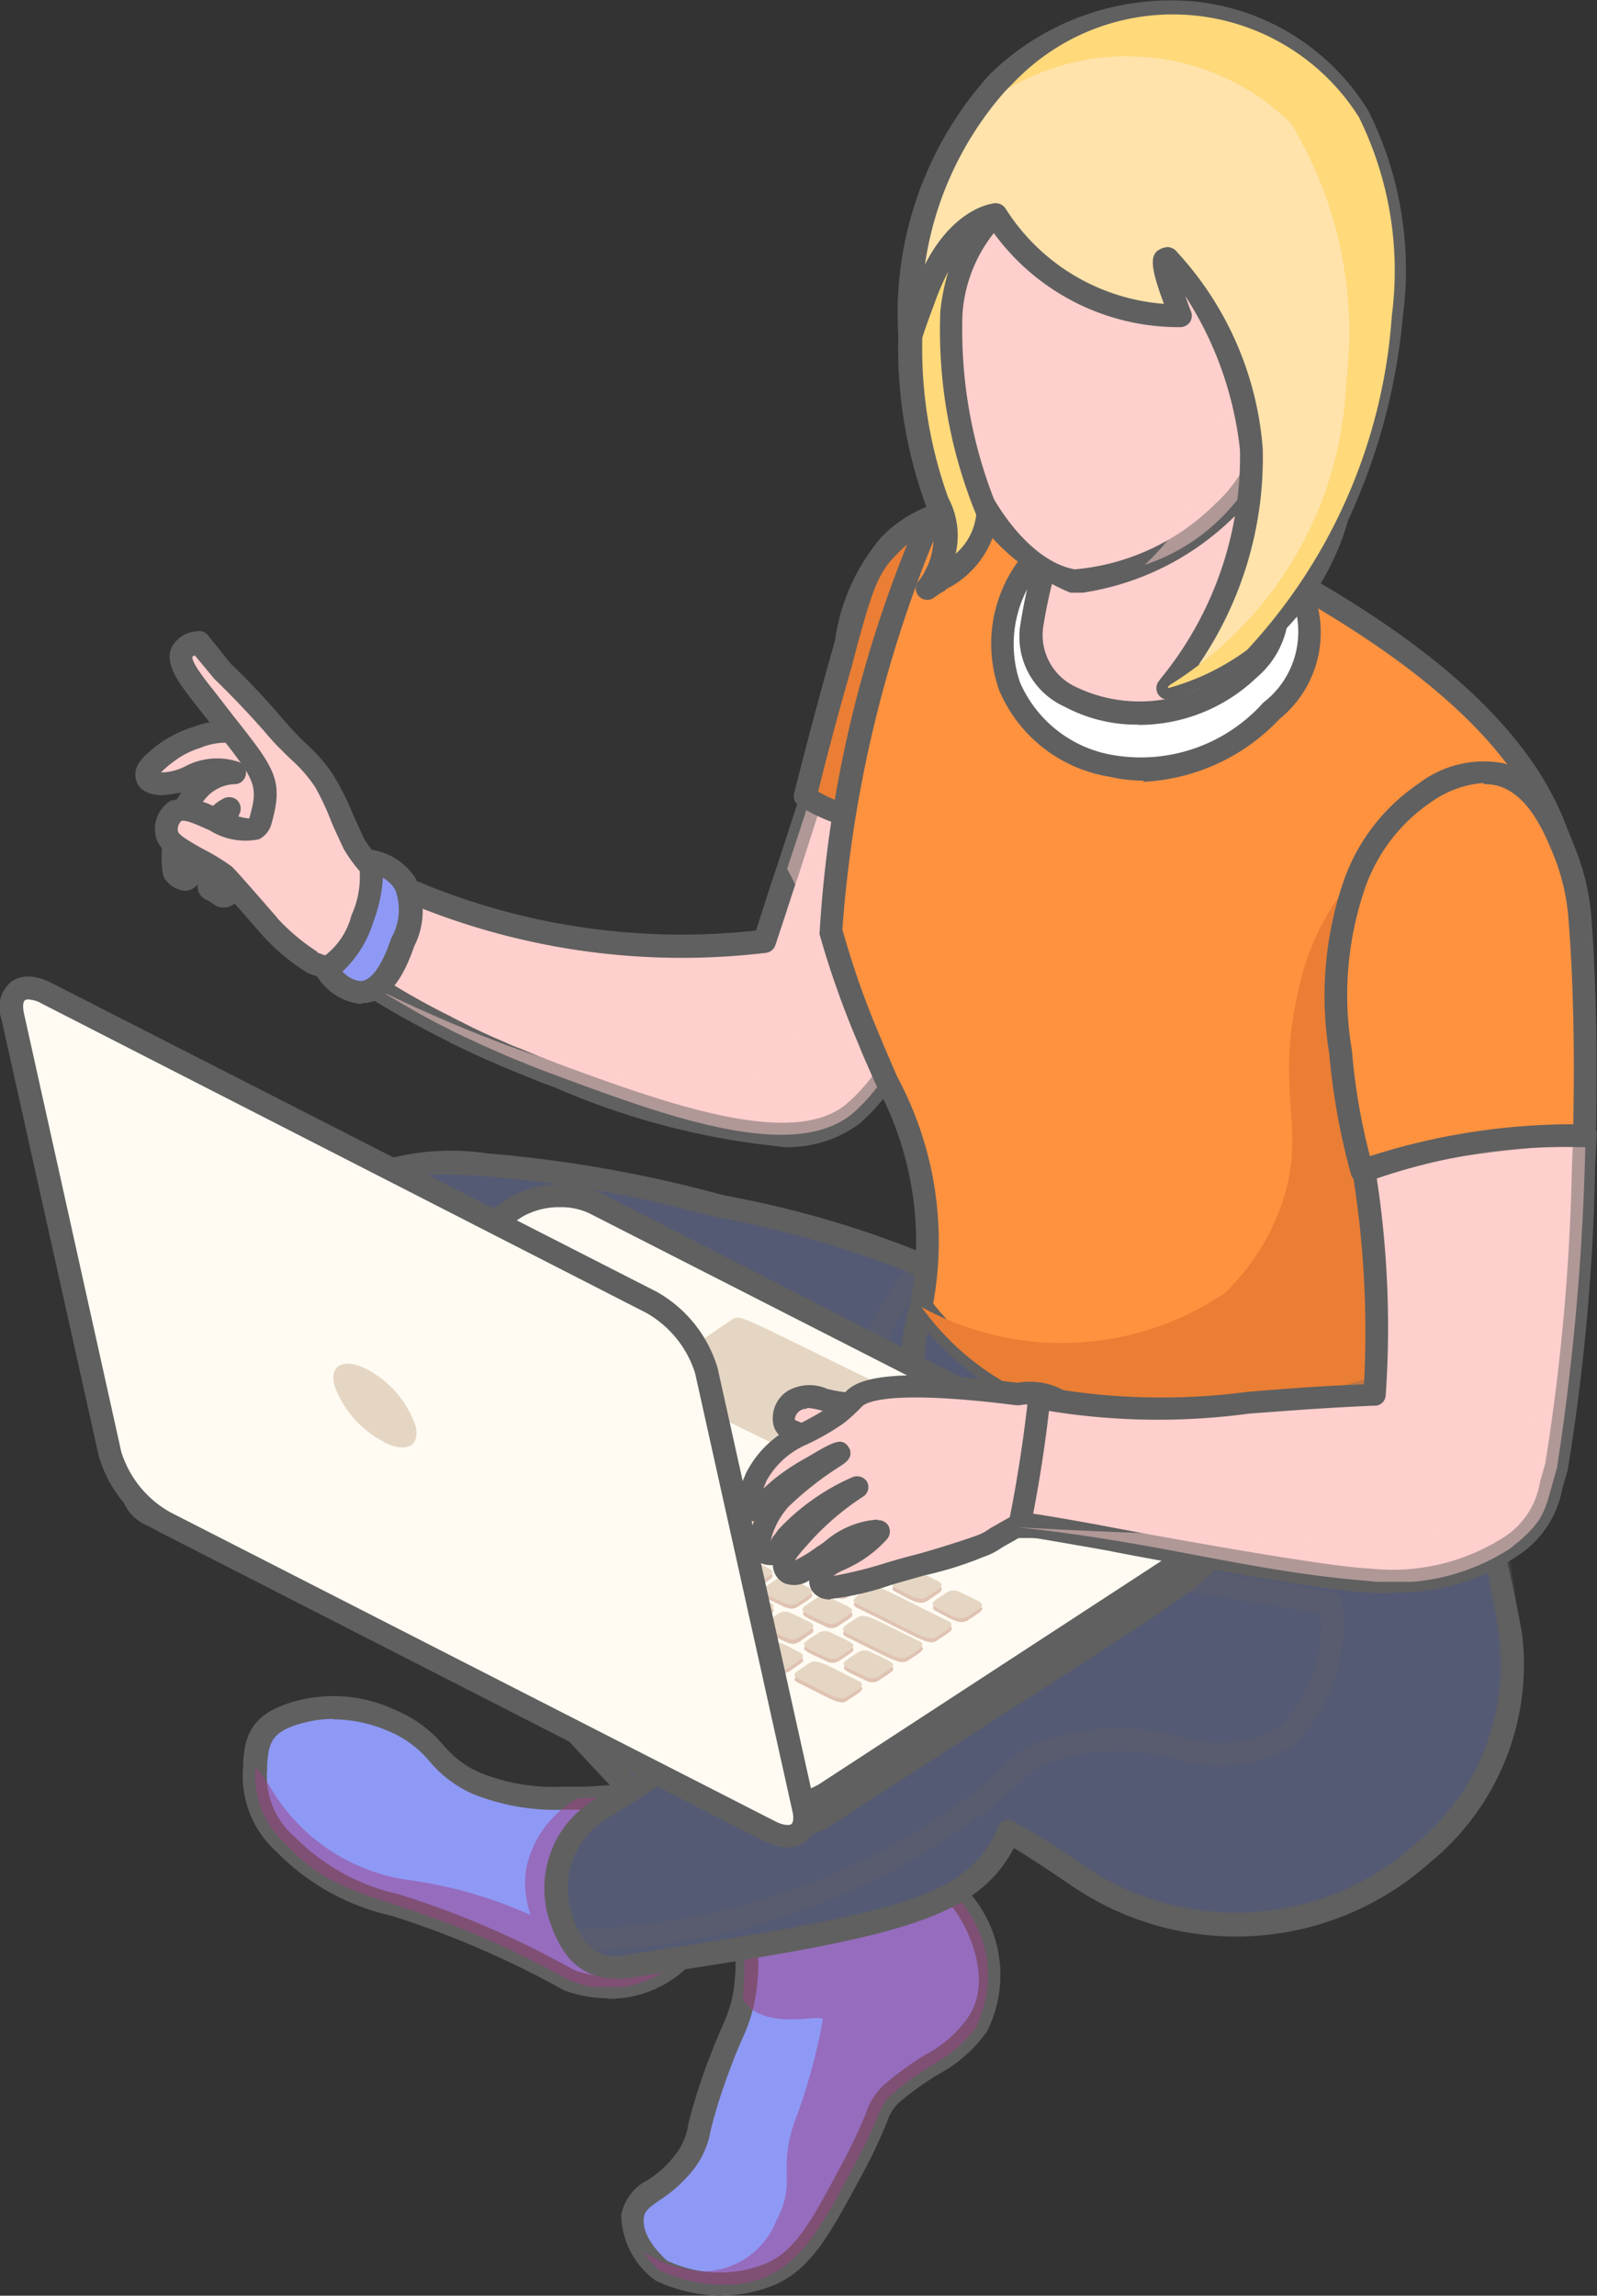 <svg id="グループ_8805" data-name="グループ 8805" xmlns="http://www.w3.org/2000/svg" xmlns:xlink="http://www.w3.org/1999/xlink" width="11.17" height="16.056" viewBox="0 0 11.17 16.056">
  <rect x="0" y="0" width="11.17" height="16.056" fill="#333333" stroke="none"/>
  <defs>
    <clipPath id="clip-path">
      <rect id="長方形_5475" data-name="長方形 5475" width="11.17" height="16.056" fill="none"/>
    </clipPath>
    <clipPath id="clip-path-2">
      <rect id="長方形_5461" data-name="長方形 5461" width="11.171" height="16.057" fill="none"/>
    </clipPath>
    <clipPath id="clip-path-3">
      <rect id="長方形_5459" data-name="長方形 5459" width="2.425" height="2.73" fill="none"/>
    </clipPath>
    <clipPath id="clip-path-4">
      <rect id="長方形_5460" data-name="長方形 5460" width="3.378" height="2.896" fill="none"/>
    </clipPath>
    <clipPath id="clip-path-5">
      <path id="パス_34063" data-name="パス 34063" d="M1,3.243a.758.758,0,0,0-.217.11c-.03.022-.158.12-.139.176.014.038.1.04.109.04a.414.414,0,0,0,.192-.048.4.4,0,0,1,.311-.03.357.357,0,0,0-.246.107.721.721,0,0,0-.177.586c.152.2.148-.179.3-.366a.266.266,0,0,1,.093-.077c-.064.185-.18.543-.121.567.078.034.093.053.113.014A1.249,1.249,0,0,1,1.3,4.181a.243.243,0,0,1,.061.145c.018.292.725.088.7.073-.093-.3-.152-.525-.193-.687a1.2,1.2,0,0,0-.2-.377A.269.269,0,0,0,1.5,3.254C1.365,3.239,1.3,3.2,1.2,3.2a.7.7,0,0,0-.2.038" transform="translate(-0.642 -3.205)" fill="none"/>
    </clipPath>
    <linearGradient id="linear-gradient" x1="-0.371" y1="5.589" x2="0.428" y2="5.589" gradientUnits="objectBoundingBox">
      <stop offset="0" stop-color="#ed7d88"/>
      <stop offset="1" stop-color="#ffcfcd"/>
    </linearGradient>
    <clipPath id="clip-path-7">
      <rect id="長方形_5463" data-name="長方形 5463" width="4.119" height="2.776" fill="none"/>
    </clipPath>
    <clipPath id="clip-path-8">
      <rect id="長方形_5464" data-name="長方形 5464" width="3.15" height="1.535" fill="none"/>
    </clipPath>
    <clipPath id="clip-path-9">
      <rect id="長方形_5465" data-name="長方形 5465" width="6.737" height="4.354" fill="none"/>
    </clipPath>
    <clipPath id="clip-path-10">
      <path id="パス_34088" data-name="パス 34088" d="M5.06,2.1A3.732,3.732,0,0,0,4.524,3.5c-.121.567.909.889,1.514.308a.565.565,0,0,0,.2-.5,1.976,1.976,0,0,0-.1-.58c-.246-.693.04-1.143-.169-1.253A.13.13,0,0,0,5.9,1.463,1.552,1.552,0,0,0,5.06,2.1" transform="translate(-4.514 -1.463)" fill="none"/>
    </clipPath>
    <linearGradient id="linear-gradient-2" x1="-3.848" y1="4.678" x2="-2.982" y2="4.678" xlink:href="#linear-gradient"/>
    <clipPath id="clip-path-12">
      <rect id="長方形_5468" data-name="長方形 5468" width="2.008" height="2.68" fill="none"/>
    </clipPath>
    <clipPath id="clip-path-13">
      <rect id="長方形_5469" data-name="長方形 5469" width="7.709" height="4.575" fill="none"/>
    </clipPath>
    <clipPath id="clip-path-14">
      <rect id="長方形_5470" data-name="長方形 5470" width="5.708" height="6.091" fill="none"/>
    </clipPath>
    <clipPath id="clip-path-15">
      <path id="パス_34230" data-name="パス 34230" d="M3.893,6.19c-.174-.008-.287-.088-.386-.024a.155.155,0,0,0-.069.155c.029.1.262.117.415.086A.741.741,0,0,0,4.3,6.078a.7.7,0,0,1-.407.112" transform="translate(-3.434 -6.078)" fill="none"/>
    </clipPath>
    <linearGradient id="linear-gradient-3" x1="-7.852" y1="7.028" x2="-5.595" y2="7.028" xlink:href="#linear-gradient"/>
    <clipPath id="clip-path-17">
      <rect id="長方形_5473" data-name="長方形 5473" width="3.981" height="3.132" fill="none"/>
    </clipPath>
  </defs>
  <g id="グループ_8804" data-name="グループ 8804" clip-path="url(#clip-path)">
    <g id="グループ_8770" data-name="グループ 8770" transform="translate(0 0)">
      <g id="グループ_8769" data-name="グループ 8769" clip-path="url(#clip-path-2)">
        <path id="パス_34056" data-name="パス 34056" d="M5.184,9.212c-.171.243-.323.247-.584.471-.12.1-.07.131-.3.551s-.337.62-.556.719a.945.945,0,0,1-.773-.021l-.006,0a.5.5,0,0,1-.2-.382c.019-.16.2-.161.366-.382.12-.158.062-.2.241-.677a2.78,2.78,0,0,0,.169-.46l0-.008a1.422,1.422,0,0,0,0-.5,10.218,10.218,0,0,1,1.487-.211.8.8,0,0,1,.148.905" transform="translate(1.653 4.952)" fill="#8e99f5"/>
        <path id="パス_34057" data-name="パス 34057" d="M3.426,11.133a1.115,1.115,0,0,1-.452-.1l-.019-.011a.581.581,0,0,1-.233-.455.347.347,0,0,1,.18-.24.731.731,0,0,0,.2-.182.446.446,0,0,0,.089-.211,3.885,3.885,0,0,1,.141-.447c.04-.105.07-.176.093-.23A1.012,1.012,0,0,0,3.5,9.042a1.332,1.332,0,0,0,0-.484.079.079,0,0,1,.062-.093c1.435-.278,1.52-.217,1.549-.2A.875.875,0,0,1,5.28,9.285a1,1,0,0,1-.34.3,2.02,2.02,0,0,0-.259.184.3.3,0,0,0-.1.15,3.725,3.725,0,0,1-.18.378c-.216.4-.345.64-.592.754a.957.957,0,0,1-.386.08m-.38-.243a.86.86,0,0,0,.7.016c.19-.086.3-.271.517-.682a3.66,3.66,0,0,0,.174-.366.452.452,0,0,1,.139-.209,2.085,2.085,0,0,1,.278-.2.851.851,0,0,0,.294-.257v0c.209-.3-.057-.739-.131-.8L5,8.4c-.128,0-.75.1-1.33.212a1.494,1.494,0,0,1-.013.455,1.131,1.131,0,0,1-.083.257c-.024.054-.053.121-.091.224a3.811,3.811,0,0,0-.136.431.6.6,0,0,1-.117.268.973.973,0,0,1-.238.217c-.08.056-.107.077-.112.126-.01.086.043.187.164.3" transform="translate(1.623 4.923)" fill="#606060"/>
        <g id="グループ_8765" data-name="グループ 8765" transform="translate(4.505 13.249)" opacity="0.5" style="mix-blend-mode: multiply;isolation: isolate">
          <g id="グループ_8764" data-name="グループ 8764">
            <g id="グループ_8763" data-name="グループ 8763" clip-path="url(#clip-path-3)">
              <path id="パス_34058" data-name="パス 34058" d="M5.154,9.212c-.171.243-.323.247-.584.471-.12.1-.07.131-.3.551-.236.438-.423.826-.947.792a1.089,1.089,0,0,1-.382-.094l-.006,0a.711.711,0,0,1-.118-.134.925.925,0,0,0,.415.136.559.559,0,0,0,.514-.353c.147-.278.006-.345.131-.7a4.052,4.052,0,0,0,.195-.707c0-.051-.412.091-.559-.142a2.962,2.962,0,0,0,0-.514,10.218,10.218,0,0,1,1.487-.211.8.8,0,0,1,.148.905" transform="translate(-2.822 -8.297)" fill="#9e3f88"/>
            </g>
          </g>
        </g>
        <path id="パス_34059" data-name="パス 34059" d="M6.984,6.483a2.483,2.483,0,0,1-.61,1.523,1.926,1.926,0,0,1-.645.5.64.64,0,0,1-.5-.022A1.348,1.348,0,0,1,4.715,8.2c-.07-.051-.125-.1-.163-.128a1.994,1.994,0,0,0,.533.827,2.426,2.426,0,0,1,.331.5c.125.275.093.406.238.581.014.019.053.062.037.085s-.244-.1-.418,0a1.688,1.688,0,0,1-.423.225,1.335,1.335,0,0,0-.24.1c-.072.037-.085.069-.105.065s-.048-.042-.061-.192A25.4,25.4,0,0,1,1.461,6.773a1.555,1.555,0,0,1-.24-.768A.771.771,0,0,1,1.6,5.314a1.669,1.669,0,0,1,1.081-.208,8.877,8.877,0,0,1,1.514.26A7.27,7.27,0,0,1,6.984,6.483" transform="translate(0.728 3.041)" fill="#545a73"/>
        <path id="パス_34060" data-name="パス 34060" d="M4.537,10.562H4.521c-.089-.013-.113-.125-.125-.236-.1-.107-.216-.224-.332-.346A22.183,22.183,0,0,1,1.424,6.845a1.623,1.623,0,0,1-.252-.808.85.85,0,0,1,.414-.763,1.722,1.722,0,0,1,1.127-.217,9.052,9.052,0,0,1,1.528.26l.134.035A7.065,7.065,0,0,1,7.058,6.446a.079.079,0,0,1,.035.07,2.532,2.532,0,0,1-.631,1.573L6.448,8.1a1.925,1.925,0,0,1-.661.513.674.674,0,0,1-.509-.01L5.24,8.592a1.291,1.291,0,0,1-.484-.252,1.739,1.739,0,0,0,.249.339c.053.061.11.126.171.2a2.3,2.3,0,0,1,.342.514,1.845,1.845,0,0,1,.1.294.637.637,0,0,0,.123.27c.03.038.091.112.04.182-.042.053-.1.038-.169.022a.388.388,0,0,0-.275,0c-.054.032-.1.059-.131.081a1.093,1.093,0,0,1-.3.15l-.04.013a1.062,1.062,0,0,0-.188.077.308.308,0,0,0-.059.04.117.117,0,0,1-.08.035M2.445,5.205a1.414,1.414,0,0,0-.778.206.687.687,0,0,0-.337.621,1.453,1.453,0,0,0,.227.727,22.176,22.176,0,0,0,2.62,3.11c.126.131.244.252.353.367a.079.079,0,0,1,.022.048.583.583,0,0,0,.011.083l.038-.021a1.28,1.28,0,0,1,.211-.088l.038-.013a.961.961,0,0,0,.27-.131c.038-.024.081-.054.141-.086a.454.454,0,0,1,.308-.038.845.845,0,0,1-.1-.259,1.676,1.676,0,0,0-.094-.27,2.292,2.292,0,0,0-.321-.482c-.059-.075-.115-.139-.168-.2a1.46,1.46,0,0,1-.378-.656.081.081,0,0,1,.035-.088.082.082,0,0,1,.094.006c.035.03.089.075.158.125a1.252,1.252,0,0,0,.492.27l.04.013a.538.538,0,0,0,.407.013A1.8,1.8,0,0,0,6.33,8l.014-.018a2.345,2.345,0,0,0,.586-1.426A6.967,6.967,0,0,0,4.336,5.507L4.2,5.474a8.362,8.362,0,0,0-1.5-.257c-.089-.008-.174-.011-.255-.011" transform="translate(0.698 3.01)" fill="#606060"/>
        <g id="グループ_8768" data-name="グループ 8768" transform="translate(3.734 8.776)" opacity="0.3" style="mix-blend-mode: multiply;isolation: isolate">
          <g id="グループ_8767" data-name="グループ 8767">
            <g id="グループ_8766" data-name="グループ 8766" clip-path="url(#clip-path-4)">
              <path id="パス_34061" data-name="パス 34061" d="M5.606,6.833a2.025,2.025,0,0,1-.3,1.039,1.221,1.221,0,0,1-.273.367.519.519,0,0,1-.329.024,1.447,1.447,0,0,1-.685-.331,1.58,1.58,0,0,1-.163-.126A6.5,6.5,0,0,0,2.787,6.552c-.128-.115-.42-.372-.4-.406.042-.054.8.674,1.635.557A.76.76,0,0,0,4.5,6.53c.156-.158.1-.313.284-.635.011-.018.227-.385.343-.346.054.018.065.115.072.156.073.522.407.615.406,1.129" transform="translate(-2.308 -5.467)" fill="#545a73"/>
              <path id="パス_34062" data-name="パス 34062" d="M4.853,8.391a.518.518,0,0,1-.142-.019l-.1-.03a1.141,1.141,0,0,1-.476-.227L4,8.032A1.877,1.877,0,0,1,3.832,7.9a6.6,6.6,0,0,0-1.07-1.255L2.71,6.593c-.343-.308-.412-.382-.353-.463s.125-.029.276.067a2.387,2.387,0,0,0,1.239.469,1.058,1.058,0,0,0,.172-.013l.04,0A.622.622,0,0,0,4.476,6.5a.463.463,0,0,0,.112-.233,1.545,1.545,0,0,1,.16-.386c.008-.014.212-.388.4-.388a.173.173,0,0,1,.04.006c.1.03.117.153.125.212a1.242,1.242,0,0,0,.2.517,1.084,1.084,0,0,1,.2.631,2.133,2.133,0,0,1-.311,1.079,1.31,1.31,0,0,1-.292.39l-.022.013a.7.7,0,0,1-.238.046M2.89,6.542a6.627,6.627,0,0,1,1.062,1.25c.035.029.085.067.141.107l.128.083a1.028,1.028,0,0,0,.431.206l.1.03A.478.478,0,0,0,5.022,8.2a1.214,1.214,0,0,0,.244-.335,1.949,1.949,0,0,0,.291-1h0a.936.936,0,0,0-.18-.549,1.358,1.358,0,0,1-.224-.568c-.011-.069-.019-.089-.026-.1a1.238,1.238,0,0,0-.241.313,1.327,1.327,0,0,0-.144.351.613.613,0,0,1-.153.3.768.768,0,0,1-.485.193l-.037,0A1.931,1.931,0,0,1,2.89,6.542" transform="translate(-2.339 -5.496)" fill="#606060"/>
            </g>
          </g>
        </g>
      </g>
    </g>
    <g id="グループ_8772" data-name="グループ 8772" transform="translate(1.025 5.118)">
      <g id="グループ_8771" data-name="グループ 8771" clip-path="url(#clip-path-5)">
        <rect id="長方形_5462" data-name="長方形 5462" width="1.997" height="2.01" transform="translate(-0.681 0.949) rotate(-55.034)" fill="url(#linear-gradient)"/>
      </g>
    </g>
    <g id="グループ_8783" data-name="グループ 8783" transform="translate(0 0)">
      <g id="グループ_8782" data-name="グループ 8782" clip-path="url(#clip-path-2)">
        <path id="パス_34064" data-name="パス 34064" d="M1.644,4.59a.508.508,0,0,1-.075,0c-.193-.026-.243-.131-.252-.2l0,.01a.119.119,0,0,1-.176.04L1.1,4.413A.1.1,0,0,1,1.031,4.3a.132.132,0,0,1-.077.046H.935A.193.193,0,0,1,.8,4.263a.1.1,0,0,1-.014-.037.809.809,0,0,1,.128-.567,1.281,1.281,0,0,1-.131.019c-.034,0-.153-.006-.182-.1s.027-.161.164-.263A.8.8,0,0,1,1,3.2a.639.639,0,0,1,.4-.022,1.1,1.1,0,0,0,.137.027.357.357,0,0,1,.22.1,1.323,1.323,0,0,1,.216.4l0,.01c.051.206.115.436.19.679a.075.075,0,0,1,0,.053c-.029.088-.343.136-.522.136m-.313-.453a.075.075,0,0,1,.061.024.314.314,0,0,1,.081.19.062.062,0,0,0,.034.053.889.889,0,0,0,.485-.021c-.067-.219-.125-.426-.171-.616a1.178,1.178,0,0,0-.179-.343.179.179,0,0,0-.125-.057,1.241,1.241,0,0,1-.156-.03.455.455,0,0,0-.308.016.6.6,0,0,0-.193.1.608.608,0,0,0-.083.072H.784a.375.375,0,0,0,.158-.042.476.476,0,0,1,.366-.034A.081.081,0,0,1,1.3,3.6a.281.281,0,0,0-.2.083.623.623,0,0,0-.161.465c.01-.024.019-.049.027-.073A.96.96,0,0,1,1.094,3.8a.331.331,0,0,1,.118-.1.086.086,0,0,1,.089.008.084.084,0,0,1,.026.088,2.194,2.194,0,0,0-.134.482c.018-.032.042-.065.067-.1a.088.088,0,0,1,.072-.038m-.172.129h0Z" transform="translate(0.353 1.884)" fill="#606060"/>
        <path id="パス_34065" data-name="パス 34065" d="M.73,4.144c.016.112.243.18.4.3.016.011.113.123.307.345a1.465,1.465,0,0,0,.307.262s.228.083.433.174a.609.609,0,0,0,.1-.736.916.916,0,0,1-.236-.267,4.262,4.262,0,0,0-.212-.438,1.6,1.6,0,0,0-.262-.289c-.1-.1-.2-.243-.455-.484l-.16-.2c-.233.04-.093.216.032.375.417.538.484.564.4.865C1.327,4.273.934,3.922.8,3.992a.154.154,0,0,0-.065.152" transform="translate(0.434 1.68)" fill="#ffcfcd"/>
        <path id="パス_34066" data-name="パス 34066" d="M2.209,5.332a.083.083,0,0,1-.034-.006c-.2-.088-.425-.169-.428-.171a1.443,1.443,0,0,1-.337-.287l0,0c-.129-.148-.275-.315-.3-.335a1.618,1.618,0,0,0-.171-.1C.816,4.362.7,4.3.682,4.185A.232.232,0,0,1,.788,3.95a.44.44,0,0,1,.339.061.679.679,0,0,0,.211.064c.067-.236.049-.259-.238-.623L.955,3.267C.85,3.133.748,3,.792,2.885a.211.211,0,0,1,.18-.12.078.078,0,0,1,.077.027l.16.2a4.678,4.678,0,0,1,.346.366c.038.043.07.08.1.112s.062.064.089.089a1.1,1.1,0,0,1,.184.214,1.926,1.926,0,0,1,.133.265c.022.049.049.11.083.182a.892.892,0,0,0,.214.236.06.06,0,0,1,.021.024.692.692,0,0,1-.117.833.093.093,0,0,1-.056.021m-.394-.323s.188.067.374.148a.528.528,0,0,0,.061-.588A1,1,0,0,1,2,4.289c-.037-.078-.064-.137-.086-.188A1.807,1.807,0,0,0,1.8,3.856a.978.978,0,0,0-.161-.187c-.026-.024-.056-.054-.091-.089s-.069-.073-.109-.121c-.08-.089-.179-.2-.345-.361L.957,2.933l-.016.01c-.008.037.088.161.136.22l.147.19c.294.372.356.45.271.754a.17.17,0,0,1-.089.113.469.469,0,0,1-.343-.062C1,4.131.887,4.075.861,4.094a.082.082,0,0,0-.022.067v0c0,.03.11.089.18.129a1.43,1.43,0,0,1,.192.117c.018.013.049.048.318.356l.008.011a1.447,1.447,0,0,0,.278.233m-.267-.192h0Z" transform="translate(0.405 1.65)" fill="#606060"/>
        <path id="パス_34067" data-name="パス 34067" d="M6.088,2.585a11.25,11.25,0,0,1-.806,3.668c-.011.021-.026.043-.042.067a1.306,1.306,0,0,1-.212.236c-.418.339-1.313.008-2.074-.275-.04-.013-.078-.029-.115-.043s-.075-.029-.11-.045a.311.311,0,0,1-.046-.019q-.065-.024-.125-.053c-.109-.046-.208-.093-.3-.137-.027-.013-.054-.027-.078-.04a5.429,5.429,0,0,1-.489-.275l-.006,0h0l0,0-.117-.067c.067-.225.139-.449.219-.669a4.843,4.843,0,0,0,2.633.42c.054-.169.11-.34.164-.509s.11-.34.164-.509c.064-.142.126-.275.185-.4.728-1.541,1-1.886,1.108-1.849.032.013.118.069.049.5" transform="translate(0.933 1.24)" fill="#ffcfcd"/>
        <path id="パス_34068" data-name="パス 34068" d="M4.564,6.812a5.26,5.26,0,0,1-1.592-.417c-.046-.016-.078-.029-.109-.04l-.057-.024c-.027-.01-.054-.021-.08-.032s-.037-.014-.051-.021c-.038-.016-.081-.032-.123-.053-.105-.043-.206-.093-.3-.137l-.022-.013-.057-.029c-.289-.147-.463-.259-.492-.276l-.011-.006L1.655,5.75l-.1-.054A.08.08,0,0,1,1.517,5.6c.08-.265.15-.477.222-.674a.077.077,0,0,1,.045-.045.069.069,0,0,1,.064,0A4.764,4.764,0,0,0,4.385,5.3l.043-.134c.035-.11.07-.219.107-.326L4.7,4.332c.067-.148.129-.281.188-.4.936-1.98,1.1-1.938,1.206-1.891.126.048.158.236.1.592,0,.011,0,.048-.01.107a8.8,8.8,0,0,1-.808,3.589.716.716,0,0,1-.042.069,1.387,1.387,0,0,1-.228.255.848.848,0,0,1-.544.161M1.75,5.625l.011,0a4.965,4.965,0,0,0,.487.275c.019.011.037.019.054.029l.024.011c.088.046.185.091.291.136.042.019.081.037.123.051l.032.014.093.038.056.021.089.035c.73.268,1.619.592,2,.284a1.168,1.168,0,0,0,.2-.217l.038-.062a8.675,8.675,0,0,0,.784-3.521c.006-.064.01-.105.013-.12a.791.791,0,0,0,0-.407,6.231,6.231,0,0,0-1.009,1.8c-.059.125-.123.257-.187.4l-.16.5c-.037.107-.072.217-.107.324L4.521,5.4a.081.081,0,0,1-.065.056,4.957,4.957,0,0,1-2.6-.391c-.054.153-.109.324-.171.524Z" transform="translate(0.903 1.208)" fill="#606060"/>
        <g id="グループ_8775" data-name="グループ 8775" transform="translate(2.62 5.163)" opacity="0.5" style="mix-blend-mode: multiply;isolation: isolate">
          <g id="グループ_8774" data-name="グループ 8774">
            <g id="グループ_8773" data-name="グループ 8773" clip-path="url(#clip-path-7)">
              <path id="パス_34069" data-name="パス 34069" d="M5.759,3.854A7.087,7.087,0,0,1,5.4,5.072a1.884,1.884,0,0,1-.169.49.441.441,0,0,1-.042.065,1.213,1.213,0,0,1-.211.236c-.42.34-1.313.01-2.074-.273l-.115-.043c-.038-.014-.073-.029-.11-.045-.016-.006-.032-.011-.048-.019-.042-.016-.083-.035-.125-.053-.107-.046-.206-.093-.3-.137l-.078-.04c-.2-.1-.356-.2-.489-.275l-.006,0c3.594,1.745,3.193-.337,2.892-.829.056-.171.112-.34.166-.511.064-.141.126-.273.187-.4.049,0,.107,0,.171-.006.822.006.39.177.7.621" transform="translate(-1.64 -3.234)" fill="#ffcfcd"/>
            </g>
          </g>
        </g>
        <path id="パス_34070" data-name="パス 34070" d="M1.735,3.772a.675.675,0,0,1-.051.407.591.591,0,0,1-.255.35c.021.029.121.168.251.161.164-.008.249-.243.287-.351a.46.46,0,0,0,.013-.407.386.386,0,0,0-.244-.16" transform="translate(0.852 2.251)" fill="#8e99f5"/>
        <path id="パス_34071" data-name="パス 34071" d="M1.7,4.8a.413.413,0,0,1-.308-.2.078.078,0,0,1-.011-.067.088.088,0,0,1,.043-.053.511.511,0,0,0,.212-.3.644.644,0,0,0,.053-.356.076.076,0,0,1,.018-.078.071.071,0,0,1,.075-.024.445.445,0,0,1,.3.195.54.54,0,0,1-.006.477c-.042.118-.141.394-.359.4Zm-.126-.227a.2.2,0,0,0,.126.067h0c.11-.006.187-.219.214-.3A.4.4,0,0,0,1.942,4a.239.239,0,0,0-.086-.083,1.048,1.048,0,0,1-.069.315.782.782,0,0,1-.212.339" transform="translate(0.822 2.222)" fill="#606060"/>
        <path id="パス_34072" data-name="パス 34072" d="M4.041,4.4a1.012,1.012,0,0,1-.514-.164c.061-.235.141-.549.246-.918.136-.489.169-.664.34-.832a.829.829,0,0,1,.544-.254.724.724,0,0,1,.607.26c.37.576-.859,1.852-1.223,1.908" transform="translate(2.105 1.332)" fill="#ea7e34"/>
        <path id="パス_34073" data-name="パス 34073" d="M4.048,4.513a1.18,1.18,0,0,1-.532-.179.078.078,0,0,1-.037-.086c.075-.3.158-.613.244-.921l.042-.15a1.417,1.417,0,0,1,.319-.717.89.89,0,0,1,.6-.278.808.808,0,0,1,.675.3.756.756,0,0,1-.027.738,2.716,2.716,0,0,1-1.25,1.295.259.259,0,0,0-.034,0m.022-.081h0Zm-.422-.2a.977.977,0,0,0,.4.126l.013,0a2.667,2.667,0,0,0,1.129-1.2.644.644,0,0,0,.038-.584A.651.651,0,0,0,4.69,2.34a.737.737,0,0,0-.492.233c-.137.134-.176.273-.279.645l-.04.152c-.083.287-.16.575-.23.857" transform="translate(2.075 1.303)" fill="#606060"/>
        <path id="パス_34074" data-name="パス 34074" d="M4.056,5.723A1.581,1.581,0,0,0,4.257,7c.521.682,1.511.458,2.149.31.257-.059.7-.8.7-.8l-.275-.69c-.939-.027-1.836-.067-2.775-.093" transform="translate(2.389 3.416)" fill="#545a73"/>
        <path id="パス_34075" data-name="パス 34075" d="M5.382,7.575a1.373,1.373,0,0,1-1.159-.5A1.568,1.568,0,0,1,4,5.755c.008-.038.045-.088.083-.083.469.013.929.03,1.388.046s.918.032,1.388.046a.078.078,0,0,1,.072.049l.275.691a.083.083,0,0,1,0,.07c-.077.129-.473.776-.75.84a4.8,4.8,0,0,1-1.071.16M4.151,5.833a1.4,1.4,0,0,0,.2,1.146c.495.643,1.479.417,2.066.281.158-.037.46-.457.629-.733l-.24-.605c-.453-.013-.9-.029-1.338-.045L4.151,5.833" transform="translate(2.359 3.385)" fill="#606060"/>
        <path id="パス_34076" data-name="パス 34076" d="M8.609,6.667a1.883,1.883,0,0,1-.176,1.14c-.34.506-3.018,1.6-4.156.022l0,0a2.673,2.673,0,0,0-.345-1.815A6.8,6.8,0,0,1,3.644,5.2a8.683,8.683,0,0,1,.688-2.868,2.422,2.422,0,0,1,1.892.1h0a7.4,7.4,0,0,1,.9.463C9.749,4.483,8.538,5.676,8.609,6.667" transform="translate(2.167 1.309)" fill="#ff923f"/>
        <path id="パス_34077" data-name="パス 34077" d="M6.09,8.76a2.16,2.16,0,0,1-1.844-.849l0,0a.082.082,0,0,1-.018-.064,2.291,2.291,0,0,0-.235-1.534c-.035-.08-.072-.16-.105-.24L3.858,6a6.29,6.29,0,0,1-.263-.747A8.6,8.6,0,0,1,4.3,2.31a2.464,2.464,0,0,1,1.975.078l.013,0a7.53,7.53,0,0,1,.907.468C9.239,4.093,9,5.131,8.816,5.963a2.562,2.562,0,0,0-.1.727l0,.048a1.884,1.884,0,0,1-.192,1.14,3.623,3.623,0,0,1-2.386.883Zm-1.7-.923a2.045,2.045,0,0,0,1.7.765c.018,0,.034,0,.049,0A3.5,3.5,0,0,0,8.4,7.791a1.741,1.741,0,0,0,.166-1.043l0-.046a2.718,2.718,0,0,1,.1-.774c.188-.824.4-1.756-1.546-2.93a7.065,7.065,0,0,0-.878-.453l-.016,0a2.464,2.464,0,0,0-1.8-.125,8.9,8.9,0,0,0-.671,2.8,5.946,5.946,0,0,0,.254.727l.03.072c.032.078.067.155.1.233A2.43,2.43,0,0,1,4.39,7.838" transform="translate(2.137 1.28)" fill="#606060"/>
        <path id="パス_34078" data-name="パス 34078" d="M7.828,7.182c-1.221.682-2.965.873-3.791-.273l0,0a2.036,2.036,0,0,0,2.125-.1,1.612,1.612,0,0,0,.4-.635c.171-.516-.054-.749.109-1.469a1.789,1.789,0,0,1,.543-.961,8.582,8.582,0,0,1,.5,1.831,5,5,0,0,1,.118,1.611" transform="translate(2.408 2.232)" fill="#ea7e34"/>
        <path id="パス_34079" data-name="パス 34079" d="M4.141,9.188a.752.752,0,0,1-.837.195c-1.15-.639-1.555-.485-1.97-.945A.632.632,0,0,1,1.12,7.9c.016-.169,0-.327.38-.4a.945.945,0,0,1,.57.072c.334.142.292.3.592.439a1.72,1.72,0,0,0,.715.105c.386,0,.532-.117.738.155a.772.772,0,0,1,.026.921" transform="translate(0.666 4.463)" fill="#8e99f5"/>
        <path id="パス_34080" data-name="パス 34080" d="M3.622,9.543a.9.9,0,0,1-.313-.056A6.5,6.5,0,0,0,2.1,8.965a1.611,1.611,0,0,1-.8-.445.712.712,0,0,1-.235-.6l0-.032c.014-.16.032-.359.442-.441a1.012,1.012,0,0,1,.616.077.884.884,0,0,1,.343.249.682.682,0,0,0,.251.19,1.372,1.372,0,0,0,.583.1l.1,0h.013c.093,0,.172-.008.243-.014a.492.492,0,0,1,.543.2.849.849,0,0,1,.024,1.022.783.783,0,0,1-.612.275M1.693,7.589a.81.81,0,0,0-.147.014c-.292.059-.3.153-.313.3l0,.034a.557.557,0,0,0,.195.479,1.468,1.468,0,0,0,.727.4,6.281,6.281,0,0,1,1.223.529.681.681,0,0,0,.736-.176v0a.692.692,0,0,0-.027-.822c-.123-.163-.2-.153-.4-.136-.077.006-.174.013-.273.013h-.1a1.563,1.563,0,0,1-.647-.112.835.835,0,0,1-.3-.228.746.746,0,0,0-.289-.211.978.978,0,0,0-.377-.081" transform="translate(0.636 4.433)" fill="#606060"/>
        <g id="グループ_8778" data-name="グループ 8778" transform="translate(1.783 12.362)" opacity="0.5" style="mix-blend-mode: multiply;isolation: isolate">
          <g id="グループ_8777" data-name="グループ 8777">
            <g id="グループ_8776" data-name="グループ 8776" clip-path="url(#clip-path-8)">
              <path id="パス_34081" data-name="パス 34081" d="M4.266,8.78a.707.707,0,0,1-.961.445c-1.15-.639-1.555-.485-1.97-.945a.636.636,0,0,1-.214-.54,1.061,1.061,0,0,1,.105.144A1.334,1.334,0,0,0,2.2,8.53a3.087,3.087,0,0,1,.845.244.679.679,0,0,1-.034-.311.728.728,0,0,1,.364-.506c.386,0,.533-.117.738.153a1.8,1.8,0,0,1-.16.706c.1-.016.206-.027.31-.035" transform="translate(-1.116 -7.742)" fill="#9e3f88"/>
            </g>
          </g>
        </g>
        <path id="パス_34082" data-name="パス 34082" d="M2.475,9.835c.1.276.244.354.487.318,1.884-.289,2.409-.4,2.641-.942.286.18.289.177.476.307A1.96,1.96,0,0,0,8.5,9.369a1.7,1.7,0,0,0,.618-1.53,8.767,8.767,0,0,0-.525-1.812,2.364,2.364,0,0,1-1.348.6,2.256,2.256,0,0,1-.548-.035,3.948,3.948,0,0,0-2.1.372,1.126,1.126,0,0,0-.3.455A3.284,3.284,0,0,1,3.415,8.6h0a5.5,5.5,0,0,1-.691.477.644.644,0,0,0-.246.762" transform="translate(1.453 3.597)" fill="#545a73"/>
        <path id="パス_34083" data-name="パス 34083" d="M2.886,10.271c-.222,0-.366-.121-.457-.38h0a.724.724,0,0,1,.279-.854L2.8,8.981a4.648,4.648,0,0,0,.591-.414l.019-.014a3.156,3.156,0,0,0,.848-1.137,1.142,1.142,0,0,1,.319-.482l.021-.013a4.119,4.119,0,0,1,2.141-.377l.053.006a2.142,2.142,0,0,0,.477.027A2.274,2.274,0,0,0,8.566,6a.064.064,0,0,1,.069-.018.084.084,0,0,1,.054.042,8.793,8.793,0,0,1,.535,1.844,1.79,1.79,0,0,1-.647,1.594,2.036,2.036,0,0,1-2.515.153c-.139-.094-.176-.118-.3-.2l-.093-.057c-.271.517-.864.631-2.663.905a.764.764,0,0,1-.117.01M2.58,9.839c.093.259.217.3.4.263,1.935-.3,2.37-.4,2.58-.893a.077.077,0,0,1,.115-.035l.169.1c.131.081.168.105.308.2a1.879,1.879,0,0,0,2.32-.141,1.63,1.63,0,0,0,.592-1.466,8.694,8.694,0,0,0-.477-1.688,2.371,2.371,0,0,1-1.313.551,2.718,2.718,0,0,1-.511-.027L6.712,6.7a3.931,3.931,0,0,0-2.045.361,1.015,1.015,0,0,0-.267.414,3.34,3.34,0,0,1-.9,1.209l-.011.008a4.841,4.841,0,0,1-.605.422l-.088.056a.565.565,0,0,0-.212.667" transform="translate(1.423 3.566)" fill="#606060"/>
        <g id="グループ_8781" data-name="グループ 8781" transform="translate(3.913 9.484)" opacity="0.3" style="mix-blend-mode: multiply;isolation: isolate">
          <g id="グループ_8780" data-name="グループ 8780">
            <g id="グループ_8779" data-name="グループ 8779" clip-path="url(#clip-path-9)">
              <path id="パス_34084" data-name="パス 34084" d="M5.235,9.123c.438-.307.356-.358.594-.449.687-.263,1.225.23,1.665-.1a1.088,1.088,0,0,0,.323-.937L5.94,7.332c-.452-.027-.422.211-1.289.366a.67.67,0,0,1-.5-.04,1.957,1.957,0,0,1,.409-.671,2.441,2.441,0,0,1,.774-.126A5.367,5.367,0,0,0,6.4,6.982a1.053,1.053,0,0,0,.656-.139.81.81,0,0,0,.3-.516c.155-.029.318-.065.487-.11a7,7,0,0,0,.7-.228,5.2,5.2,0,0,1,.532,2.128,1.726,1.726,0,0,1-.153.685,1.849,1.849,0,0,1-.468.589,1.962,1.962,0,0,1-2.417.147c-.182-.128-.185-.126-.473-.3-.244.533-.717.648-2.639.939A.361.361,0,0,1,2.5,10a4.87,4.87,0,0,0,2.734-.873" transform="translate(-2.42 -5.91)" fill="#545a73"/>
              <path id="パス_34085" data-name="パス 34085" d="M2.844,10.293a.414.414,0,0,1-.383-.227.076.076,0,0,1,0-.078.075.075,0,0,1,.069-.042,4.751,4.751,0,0,0,2.689-.859l.046.065-.046-.065A2.639,2.639,0,0,0,5.571,8.8a.631.631,0,0,1,.257-.171A1.656,1.656,0,0,1,6.785,8.6a.84.84,0,0,0,.69-.059.986.986,0,0,0,.3-.8l-1.812-.3a.672.672,0,0,0-.433.1,2.774,2.774,0,0,1-.83.262.731.731,0,0,1-.559-.049.079.079,0,0,1-.032-.105c.042-.075.073-.145.1-.212a1.288,1.288,0,0,1,.323-.482l.026-.014a2.541,2.541,0,0,1,.8-.131l.105.018a4.944,4.944,0,0,0,.964.105h.03a.949.949,0,0,0,.583-.126A.718.718,0,0,0,7.3,6.343a.082.082,0,0,1,.064-.064c.148-.027.31-.064.482-.109a6.64,6.64,0,0,0,.693-.227.084.084,0,0,1,.1.042,5.139,5.139,0,0,1,.54,2.167,1.806,1.806,0,0,1-.163.715,1.9,1.9,0,0,1-.485.615,2.034,2.034,0,0,1-2.513.153c-.147-.1-.179-.12-.326-.212L5.626,9.38c-.284.521-.872.631-2.66.9a.809.809,0,0,1-.121.01M2.7,10.1a.333.333,0,0,0,.236.026c1.926-.292,2.358-.4,2.584-.893a.066.066,0,0,1,.048-.043.069.069,0,0,1,.064.01l.145.088c.153.094.184.115.334.217a1.879,1.879,0,0,0,2.317-.141A1.785,1.785,0,0,0,8.88,8.8a1.725,1.725,0,0,0,.147-.655,5,5,0,0,0-.495-2.023c-.208.077-.422.145-.64.2-.156.042-.3.077-.441.1a.863.863,0,0,1-.319.514,1.094,1.094,0,0,1-.674.152h-.03a5.117,5.117,0,0,1-.995-.105l-.086-.018a2.5,2.5,0,0,0-.72.118,1.145,1.145,0,0,0-.273.418c-.021.046-.043.1-.069.147a.7.7,0,0,0,.372,0,2.757,2.757,0,0,0,.8-.251.867.867,0,0,1,.519-.12L7.86,7.59a.08.08,0,0,1,.065.07,1.155,1.155,0,0,1-.353,1.009.961.961,0,0,1-.814.088,1.51,1.51,0,0,0-.872.022.475.475,0,0,0-.2.134,2.585,2.585,0,0,1-.374.3A4.88,4.88,0,0,1,2.7,10.1" transform="translate(-2.451 -5.94)" fill="#606060"/>
            </g>
          </g>
        </g>
        <path id="パス_34086" data-name="パス 34086" d="M4.579,2.565A.866.866,0,0,0,5.161,3.97a1.249,1.249,0,0,0,1.115-.388.709.709,0,0,0,.233-.763.71.71,0,0,0-.286-.433A4.514,4.514,0,0,0,4.708,2.4s0,0-.129.166" transform="translate(2.62 1.389)" fill="#fff"/>
        <path id="パス_34087" data-name="パス 34087" d="M5.411,4.1a1.043,1.043,0,0,1-.236-.027A1.011,1.011,0,0,1,4.4,3.469a.977.977,0,0,1,.147-.923l0,0,.137-.171L4.7,2.356a4.335,4.335,0,0,1,1.6,0l.019.016a.783.783,0,0,1,.292.452.779.779,0,0,1-.252.846,1.4,1.4,0,0,1-.952.438M4.671,2.642a.831.831,0,0,0-.126.77.866.866,0,0,0,.664.511,1.149,1.149,0,0,0,1.038-.369.624.624,0,0,0,.217-.679c-.1-.265-.131-.294-.241-.382L6.2,2.478A5.147,5.147,0,0,0,4.788,2.5l-.117.147" transform="translate(2.589 1.36)" fill="#606060"/>
      </g>
    </g>
    <g id="グループ_8785" data-name="グループ 8785" transform="translate(7.207 2.336)">
      <g id="グループ_8784" data-name="グループ 8784" clip-path="url(#clip-path-10)">
        <rect id="長方形_5467" data-name="長方形 5467" width="1.843" height="2.929" transform="translate(-0.116 0) rotate(-0.08)" fill="url(#linear-gradient-2)"/>
      </g>
    </g>
    <g id="グループ_8796" data-name="グループ 8796" transform="translate(0 0)">
      <g id="グループ_8795" data-name="グループ 8795" clip-path="url(#clip-path-2)">
        <path id="パス_34089" data-name="パス 34089" d="M5.3,4.225A1.068,1.068,0,0,1,4.783,4.1a.537.537,0,0,1-.308-.588,3.7,3.7,0,0,1,.551-1.434c.257-.345.758-.774,1.008-.64.142.075.131.236.117.438a1.962,1.962,0,0,0,.089.861,1.994,1.994,0,0,1,.107.605.634.634,0,0,1-.222.554,1.191,1.191,0,0,1-.829.331m.631-2.654a1.532,1.532,0,0,0-.773.6,3.567,3.567,0,0,0-.522,1.373v0a.4.4,0,0,0,.228.415A1.027,1.027,0,0,0,6.014,3.78a.484.484,0,0,0,.172-.436,1.811,1.811,0,0,0-.1-.552,2.107,2.107,0,0,1-.1-.928c.011-.164.016-.259-.032-.286a.063.063,0,0,0-.032-.006M4.553,3.529h0Z" transform="translate(2.664 0.843)" fill="#606060"/>
        <path id="パス_34090" data-name="パス 34090" d="M7.191,1.339a3.594,3.594,0,0,1-.319,1.183,1.056,1.056,0,0,1-.58.543,1.151,1.151,0,0,1-.208.259A1.62,1.62,0,0,1,5.035,3.8c-.4-.073-.787-.642-.888-1.273a4.175,4.175,0,0,1-.013-.6c.011-.612.065-.752.123-.853a.954.954,0,0,1,.286-.3c.471-.11.94-.222,1.412-.335Z" transform="translate(2.466 0.264)" fill="#ffcfcd"/>
        <path id="パス_34091" data-name="パス 34091" d="M5.15,3.912q-.048,0-.1,0A1.549,1.549,0,0,1,4.1,2.57a3.887,3.887,0,0,1-.014-.612,1.776,1.776,0,0,1,.133-.893A1.051,1.051,0,0,1,4.53.743.077.077,0,0,1,4.556.73L4.939.641,5.969.393a.067.067,0,0,1,.065.014l1.234.9a.073.073,0,0,1,.032.07,3.572,3.572,0,0,1-.329,1.212,1.2,1.2,0,0,1-.6.575,1.21,1.21,0,0,1-.206.247,1.907,1.907,0,0,1-1.02.5M4.607.883a.867.867,0,0,0-.249.263c-.051.088-.1.225-.112.813a4.055,4.055,0,0,0,.011.584c.1.6.466,1.142.824,1.206a1.585,1.585,0,0,0,.982-.457.979.979,0,0,0,.192-.238A.08.08,0,0,1,6.3,3.018a1.006,1.006,0,0,0,.53-.5,3.44,3.44,0,0,0,.3-1.107L5.97.558c-.332.081-.663.16-.995.236Z" transform="translate(2.436 0.233)" fill="#606060"/>
        <g id="グループ_8788" data-name="グループ 8788" transform="translate(6.935 1.272)" opacity="0.5" style="mix-blend-mode: multiply;isolation: isolate">
          <g id="グループ_8787" data-name="グループ 8787">
            <g id="グループ_8786" data-name="グループ 8786" clip-path="url(#clip-path-12)">
              <path id="パス_34092" data-name="パス 34092" d="M5.413,3.477A1.687,1.687,0,0,0,5.9,2.651,1.5,1.5,0,0,0,5.742,1.7l-.006.147A1.316,1.316,0,0,1,4.343.955a1.374,1.374,0,1,1,1.07,2.521" transform="translate(-4.343 -0.797)" fill="#ffcfcd"/>
            </g>
          </g>
        </g>
        <path id="パス_34093" data-name="パス 34093" d="M7.353,2.177a4.191,4.191,0,0,1-.375,1.4,1.759,1.759,0,0,1-1.19,1.209l.019-.026a2.528,2.528,0,0,0,.565-1.645,2.035,2.035,0,0,0-.6-1.332c-.019.01-.014.088.1.4a1.512,1.512,0,0,1-1.295-.711,1.076,1.076,0,0,0-.307.687A3.339,3.339,0,0,0,4.53,3.561c-.053.308-.182.356-.418.524a.574.574,0,0,0,.07-.6A3.148,3.148,0,0,1,3.99,2.316,2.457,2.457,0,0,1,4.6.548a1.616,1.616,0,0,1,2.528.24,2.424,2.424,0,0,1,.228,1.389" transform="translate(2.381 0.03)" fill="#ffe3ab"/>
        <path id="パス_34094" data-name="パス 34094" d="M5.818,4.892a.08.08,0,0,1-.067-.125l.014-.019a2.456,2.456,0,0,0,.557-1.6,2.462,2.462,0,0,0-.382-1.078c.011.032.024.069.04.109a.085.085,0,0,1-.008.073.089.089,0,0,1-.08.035A1.6,1.6,0,0,1,4.6,1.629a1.024,1.024,0,0,0-.219.565,3.267,3.267,0,0,0,.249,1.368.065.065,0,0,1,0,.043.666.666,0,0,1-.362.514l-.088.061a.08.08,0,0,1-.113-.109.488.488,0,0,0,.065-.517,3.228,3.228,0,0,1-.2-1.207A2.494,2.494,0,0,1,4.569.522,1.808,1.808,0,0,1,6.021.011a1.617,1.617,0,0,1,1.2.765,2.486,2.486,0,0,1,.24,1.437,4.3,4.3,0,0,1-.382,1.423A1.829,1.829,0,0,1,5.839,4.889l-.021,0m-.01-3.163a.112.112,0,0,1,.057.018,2.286,2.286,0,0,1,.616,1.391,2.559,2.559,0,0,1-.449,1.514,1.791,1.791,0,0,0,.9-1.079A4.133,4.133,0,0,0,7.3,2.2,2.2,2.2,0,0,0,7.087.861,1.46,1.46,0,0,0,6,.171a1.606,1.606,0,0,0-1.32.465A2.34,2.34,0,0,0,4.1,2.346a3.087,3.087,0,0,0,.182,1.137.571.571,0,0,1,.048.4A.433.433,0,0,0,4.477,3.6a3.444,3.444,0,0,1-.252-1.424,1.16,1.16,0,0,1,.331-.733.083.083,0,0,1,.126.014,1.437,1.437,0,0,0,1.108.667c-.1-.268-.1-.35-.021-.385a.081.081,0,0,1,.04-.01m1.574.477h0Z" transform="translate(2.351 0.001)" fill="#606060"/>
        <path id="パス_34095" data-name="パス 34095" d="M4.53,3.031c-.046.27-.153.332-.35.474a.3.3,0,0,1-.018-.04.535.535,0,0,0,.019-.508A3.121,3.121,0,0,1,3.99,1.786c.027-.08.061-.176.107-.3.188-.516.485-.551.485-.551a1.086,1.086,0,0,0-.308.687A3.365,3.365,0,0,0,4.53,3.031" transform="translate(2.381 0.56)" fill="#ffd97a"/>
        <path id="パス_34096" data-name="パス 34096" d="M4.21,3.615l-.018,0a.09.09,0,0,1-.054-.042l-.019-.046a.073.073,0,0,1,0-.065.457.457,0,0,0,.018-.436,3.221,3.221,0,0,1-.2-1.207l0-.026c.026-.081.061-.177.107-.3.2-.556.538-.6.551-.6a.077.077,0,0,1,.081.043.083.083,0,0,1-.014.093,1,1,0,0,0-.286.639,3.267,3.267,0,0,0,.249,1.368.066.066,0,0,1,0,.043.665.665,0,0,1-.346.5L4.258,3.6a.084.084,0,0,1-.048.014M4.1,1.828a3.083,3.083,0,0,0,.182,1.124.559.559,0,0,1,.051.39.421.421,0,0,0,.144-.273,3.409,3.409,0,0,1-.251-1.423,1.545,1.545,0,0,1,.056-.279,1.651,1.651,0,0,0-.081.18c-.042.115-.075.2-.1.281" transform="translate(2.351 0.531)" fill="#606060"/>
        <path id="パス_34097" data-name="パス 34097" d="M7.1,2.168A3.818,3.818,0,0,1,6.088,4.506a1.673,1.673,0,0,1-.554.268c0-.006,0-.013.019-.026a2.614,2.614,0,0,0,1.228-2.12A2.815,2.815,0,0,0,6.393.822,1.639,1.639,0,0,0,4.416.581a1.538,1.538,0,0,1,2.454.2A2.424,2.424,0,0,1,7.1,2.168" transform="translate(2.635 0.039)" fill="#ffd97a"/>
        <g id="グループ_8791" data-name="グループ 8791" transform="translate(0.845 8.284)" style="isolation: isolate">
          <g id="グループ_8790" data-name="グループ 8790">
            <g id="グループ_8789" data-name="グループ 8789" clip-path="url(#clip-path-13)">
              <path id="パス_34098" data-name="パス 34098" d="M.579,7.163S.566,7.075.685,7l2.582-1.68a.61.61,0,0,1,.551-.029L7.986,7.423a.228.228,0,0,1,.118.141c.045.327.257.1-2.675,2.009a.621.621,0,0,1-.477.057c-.059-.019.217.12-4.242-2.164-.144-.073-.123-.147-.131-.3" transform="translate(-0.499 -5.158)" fill="#fffbf2"/>
              <path id="パス_34099" data-name="パス 34099" d="M5.154,9.763a.669.669,0,0,1-.195-.029c-.038-.008-.038-.008-1.68-.848L.7,7.567a.3.3,0,0,1-.171-.315l0-.057a.257.257,0,0,1,.142-.235l2.58-1.681a.706.706,0,0,1,.632-.032L8.052,7.381a.31.31,0,0,1,.158.187c.006.035.01.054.014.073.048.243.048.243-1.306,1.113-.362.232-.826.53-1.415.913a.648.648,0,0,1-.35.1M3.6,5.346a.5.5,0,0,0-.262.067L.759,7.095c-.07.045-.07.086-.07.088v0l0,.062c0,.115,0,.134.085.176l2.577,1.32c1.365.7,1.611.826,1.638.833a.552.552,0,0,0,.425-.045c.591-.383,1.052-.682,1.415-.913,1.263-.813,1.261-.818,1.236-.95,0-.019-.008-.042-.011-.067a.15.15,0,0,0-.073-.078L3.812,5.391A.47.47,0,0,0,3.6,5.346" transform="translate(-0.529 -5.188)" fill="#606060"/>
              <path id="パス_34100" data-name="パス 34100" d="M8,7.742,5.422,9.422a.6.6,0,0,1-.551.029L.7,7.318A.17.17,0,0,1,.684,7l2.51-1.633.072-.046a.613.613,0,0,1,.552-.027l.345.177L7.986,7.423A.169.169,0,0,1,8,7.742" transform="translate(-0.499 -5.158)" fill="#fffbf2"/>
              <path id="パス_34101" data-name="パス 34101" d="M5.145,9.613a.642.642,0,0,1-.281-.061L.7,7.419A.279.279,0,0,1,.529,7.2.27.27,0,0,1,.67,6.96L3.252,5.279a.711.711,0,0,1,.632-.032L8.053,7.379a.249.249,0,0,1,.024.46L5.5,9.518a.665.665,0,0,1-.351.094M3.6,5.346a.516.516,0,0,0-.263.067l-.07.046L.757,7.095c-.046.029-.07.062-.069.093s.03.062.08.089L4.938,9.408a.527.527,0,0,0,.471-.024L7.991,7.7c.045-.03.07-.064.069-.094s-.03-.062-.08-.088L3.81,5.391A.458.458,0,0,0,3.6,5.346" transform="translate(-0.529 -5.187)" fill="#606060"/>
              <path id="パス_34102" data-name="パス 34102" d="M1.446,6.373c.08-.054.142-.081.083-.11-.083-.04-.166-.1-.216-.064-.08.054-.142.081-.083.109.083.042.166.1.216.065" transform="translate(-0.124 -4.59)" fill="#e0c3b3"/>
              <path id="パス_34103" data-name="パス 34103" d="M1.621,6.458c.08-.054.142-.081.083-.11-.083-.04-.164-.1-.216-.064-.08.054-.142.081-.083.109.083.042.166.1.216.065" transform="translate(-0.02 -4.54)" fill="#e0c3b3"/>
              <path id="パス_34104" data-name="パス 34104" d="M1.705,6.346c.08-.054.142-.081.083-.11-.206-.1-.291-.163-.343-.126-.08.054-.142.081-.083.11.206.1.291.163.343.126" transform="translate(-0.046 -4.644)" fill="#e0c3b3"/>
              <path id="パス_34105" data-name="パス 34105" d="M1.905,6.291c.08-.054.142-.081.083-.11-.283-.137-.359-.2-.414-.16-.077.053-.142.08-.083.109.284.139.361.2.414.161" transform="translate(0.032 -4.697)" fill="#e0c3b3"/>
              <path id="パス_34106" data-name="パス 34106" d="M1.8,6.543c.08-.054.142-.081.083-.11-.083-.04-.166-.1-.216-.064-.08.054-.142.081-.083.109.083.042.166.1.216.065" transform="translate(0.084 -4.489)" fill="#e0c3b3"/>
              <path id="パス_34107" data-name="パス 34107" d="M1.761,6.411a.087.087,0,0,0,.08,0c.08-.054.142-.08.083-.109-.083-.042-.164-.1-.216-.065-.148.1-.152.077.053.176" transform="translate(0.111 -4.568)" fill="#e0c3b3"/>
              <path id="パス_34108" data-name="パス 34108" d="M1.931,6.344a.087.087,0,0,0,.08,0c.148-.1.152-.075-.053-.176a.093.093,0,0,0-.08,0c-.148.1-.152.077.053.176" transform="translate(0.212 -4.608)" fill="#e0c3b3"/>
              <path id="パス_34109" data-name="パス 34109" d="M2.194,6.28c.08-.054.142-.081.081-.11-.6-.294-.495-.289-.664-.174-.019.013-.014.034.01.046.465.225.521.275.573.238" transform="translate(0.11 -4.749)" fill="#e0c3b3"/>
              <path id="パス_34110" data-name="パス 34110" d="M1.957,6.053a.087.087,0,0,0,.08,0c.156-.1.161-.07-.123-.209a.088.088,0,0,0-.08,0c-.153.105-.16.072.123.209" transform="translate(0.187 -4.802)" fill="#e0c3b3"/>
              <path id="パス_34111" data-name="パス 34111" d="M1.97,6.628c.077-.053.142-.08.083-.11-.083-.04-.166-.1-.216-.064-.078.053-.142.08-.083.109.083.042.166.1.216.065" transform="translate(0.189 -4.438)" fill="#e0c3b3"/>
              <path id="パス_34112" data-name="パス 34112" d="M2.015,6.495c.148-.1.152-.075-.053-.176a.087.087,0,0,0-.08,0c-.08.054-.142.081-.083.11.083.04.164.1.216.064" transform="translate(0.215 -4.518)" fill="#e0c3b3"/>
              <path id="パス_34113" data-name="パス 34113" d="M2.106,6.429a.087.087,0,0,0,.08,0c.078-.053.142-.08.083-.109-.083-.042-.166-.1-.216-.065-.148.1-.152.077.053.176" transform="translate(0.317 -4.557)" fill="#e0c3b3"/>
              <path id="パス_34114" data-name="パス 34114" d="M2.154,6.3a.087.087,0,0,0,.08,0c.08-.054.142-.08.083-.109-.083-.042-.166-.1-.216-.065-.148.1-.152.077.053.176" transform="translate(0.345 -4.633)" fill="#e0c3b3"/>
              <path id="パス_34115" data-name="パス 34115" d="M2.145,6.713c.078-.054.142-.081.083-.11-.083-.04-.168-.1-.216-.064-.078.053-.144.08-.083.109.083.042.166.1.216.065" transform="translate(0.293 -4.387)" fill="#e0c3b3"/>
              <path id="パス_34116" data-name="パス 34116" d="M2.19,6.58c.148-.1.152-.075-.053-.176a.087.087,0,0,0-.08,0c-.08.054-.142.081-.083.109.083.042.164.1.216.065" transform="translate(0.32 -4.467)" fill="#e0c3b3"/>
              <path id="パス_34117" data-name="パス 34117" d="M2.359,6.513c.08-.054.142-.081.083-.109-.083-.042-.166-.1-.216-.065-.08.054-.142.081-.083.109.083.042.164.1.216.065" transform="translate(0.421 -4.507)" fill="#e0c3b3"/>
              <path id="パス_34118" data-name="パス 34118" d="M2.408,6.386c.08-.054.142-.081.083-.11-.083-.04-.166-.1-.216-.064-.077.053-.142.08-.083.109.083.042.164.1.216.065" transform="translate(0.45 -4.583)" fill="#e0c3b3"/>
              <path id="パス_34119" data-name="パス 34119" d="M2.538,6.3c.077-.053.142-.08.083-.11-.083-.04-.166-.1-.216-.064-.08.054-.142.081-.083.109.083.042.164.1.216.065" transform="translate(0.527 -4.635)" fill="#e0c3b3"/>
              <path id="パス_34120" data-name="パス 34120" d="M2.319,6.8c.08-.054.142-.081.083-.11-.083-.04-.166-.1-.216-.064-.08.054-.142.081-.083.109.083.042.166.1.216.065" transform="translate(0.397 -4.337)" fill="#e0c3b3"/>
              <path id="パス_34121" data-name="パス 34121" d="M2.285,6.666a.087.087,0,0,0,.08,0c.148-.1.152-.075-.053-.176a.093.093,0,0,0-.08,0c-.148.1-.152.077.053.176" transform="translate(0.424 -4.416)" fill="#e0c3b3"/>
              <path id="パス_34122" data-name="パス 34122" d="M2.455,6.6a.087.087,0,0,0,.08,0c.08-.054.142-.08.083-.109-.083-.042-.166-.1-.216-.065-.148.1-.152.077.053.176" transform="translate(0.525 -4.456)" fill="#e0c3b3"/>
              <path id="パス_34123" data-name="パス 34123" d="M2.676,6.407c.019-.013.014-.034-.011-.046-.083-.04-.164-.1-.216-.064-.077.053-.142.08-.083.109.208.1.164.1.31,0" transform="translate(0.554 -4.532)" fill="#e0c3b3"/>
              <path id="パス_34124" data-name="パス 34124" d="M2.494,6.883c.08-.054.142-.081.083-.11-.208-.1-.164-.1-.31,0-.019.013-.014.034.011.045.083.042.166.1.216.065" transform="translate(0.501 -4.286)" fill="#e0c3b3"/>
              <path id="パス_34125" data-name="パス 34125" d="M2.539,6.75c.08-.054.142-.081.083-.11-.083-.04-.166-.1-.216-.064-.077.053-.142.08-.083.109.083.042.164.1.216.065" transform="translate(0.528 -4.365)" fill="#e0c3b3"/>
              <path id="パス_34126" data-name="パス 34126" d="M2.708,6.683c.08-.054.142-.081.083-.11-.208-.1-.164-.1-.31,0-.019.013-.014.034.011.045.083.042.164.1.216.065" transform="translate(0.629 -4.406)" fill="#e0c3b3"/>
              <path id="パス_34127" data-name="パス 34127" d="M2.757,6.556c.077-.053.142-.08.083-.11-.083-.04-.166-.1-.216-.064-.08.054-.142.081-.083.11.083.04.164.1.216.064" transform="translate(0.658 -4.481)" fill="#e0c3b3"/>
              <path id="パス_34128" data-name="パス 34128" d="M2.668,6.968c.148-.1.152-.075-.053-.176a.087.087,0,0,0-.08,0c-.08.054-.142.081-.083.109.083.042.166.1.216.065" transform="translate(0.605 -4.235)" fill="#e0c3b3"/>
              <path id="パス_34129" data-name="パス 34129" d="M2.713,6.835c.08-.054.142-.081.083-.11-.083-.04-.166-.1-.216-.064-.08.054-.142.081-.083.109.083.042.164.1.216.065" transform="translate(0.632 -4.315)" fill="#e0c3b3"/>
              <path id="パス_34130" data-name="パス 34130" d="M2.883,6.768c.077-.053.142-.08.083-.11-.208-.1-.164-.1-.31,0-.019.013-.014.034.011.045.083.042.164.1.216.065" transform="translate(0.734 -4.355)" fill="#e0c3b3"/>
              <path id="パス_34131" data-name="パス 34131" d="M2.931,6.641c.08-.054.142-.081.085-.109-.209-.1-.164-.1-.31,0-.021.013-.016.034.01.045.085.042.164.1.216.065" transform="translate(0.762 -4.431)" fill="#e0c3b3"/>
              <path id="パス_34132" data-name="パス 34132" d="M2.843,7.053c.148-.1.152-.075-.053-.176a.087.087,0,0,0-.08,0c-.08.054-.142.081-.083.109.083.042.166.1.216.065" transform="translate(0.709 -4.185)" fill="#e0c3b3"/>
              <path id="パス_34133" data-name="パス 34133" d="M2.888,6.92c.08-.054.142-.081.083-.11-.208-.1-.164-.1-.31,0-.019.013-.014.034.011.045.083.042.164.1.216.065" transform="translate(0.737 -4.264)" fill="#e0c3b3"/>
              <path id="パス_34134" data-name="パス 34134" d="M3.058,6.853c.077-.053.142-.08.083-.11-.083-.04-.166-.1-.216-.064-.077.053-.142.08-.083.109.083.042.164.1.216.065" transform="translate(0.838 -4.304)" fill="#e0c3b3"/>
              <path id="パス_34135" data-name="パス 34135" d="M3.2,6.662c.019-.013.014-.034-.011-.046-.083-.04-.164-.1-.216-.064-.08.054-.141.081-.083.109.208.1.164.1.31,0" transform="translate(0.867 -4.38)" fill="#e0c3b3"/>
              <path id="パス_34136" data-name="パス 34136" d="M3.017,7.138c.148-.1.152-.075-.053-.176a.087.087,0,0,0-.08,0c-.077.053-.142.08-.083.109.083.042.166.1.216.065" transform="translate(0.814 -4.134)" fill="#e0c3b3"/>
              <path id="パス_34137" data-name="パス 34137" d="M3.062,7c.148-.1.152-.075-.053-.176a.087.087,0,0,0-.08,0c-.08.054-.142.081-.083.109.083.042.164.1.216.065" transform="translate(0.84 -4.213)" fill="#e0c3b3"/>
              <path id="パス_34138" data-name="パス 34138" d="M3.232,6.938c.148-.1.152-.075-.053-.176a.093.093,0,0,0-.08,0c-.08.054-.142.081-.083.11.083.04.164.1.216.064" transform="translate(0.942 -4.253)" fill="#e0c3b3"/>
              <path id="パス_34139" data-name="パス 34139" d="M3.281,6.811c.148-.1.152-.075-.053-.176a.093.093,0,0,0-.08,0c-.077.053-.142.08-.083.109.083.042.164.1.216.065" transform="translate(0.971 -4.329)" fill="#e0c3b3"/>
              <path id="パス_34140" data-name="パス 34140" d="M3.192,7.223c.08-.054.142-.081.083-.11-.083-.04-.166-.1-.216-.064-.077.053-.142.08-.083.109.083.042.166.1.216.065" transform="translate(0.918 -4.083)" fill="#e0c3b3"/>
              <path id="パス_34141" data-name="パス 34141" d="M3.237,7.09c.148-.1.152-.075-.053-.176-.057-.027-.089.008-.174.065-.019.013-.014.034.011.045.083.042.164.1.216.065" transform="translate(0.945 -4.163)" fill="#e0c3b3"/>
              <path id="パス_34142" data-name="パス 34142" d="M3.407,7.023c.148-.1.152-.075-.053-.176a.093.093,0,0,0-.08,0c-.08.054-.142.081-.083.109.083.042.164.1.216.065" transform="translate(1.046 -4.202)" fill="#e0c3b3"/>
              <path id="パス_34143" data-name="パス 34143" d="M3.549,6.832c.019-.013.014-.034-.011-.046-.083-.04-.164-.1-.216-.064-.077.053-.142.08-.083.109.208.1.164.1.31,0" transform="translate(1.075 -4.278)" fill="#e0c3b3"/>
              <path id="パス_34144" data-name="パス 34144" d="M4.156,7.085c.08-.054.142-.081.083-.11-1.638-.8-1.6-.8-1.656-.765-.08.054-.142.08-.083.109,1.638.8,1.6.8,1.656.766" transform="translate(0.633 -4.584)" fill="#e0c3b3"/>
              <path id="パス_34145" data-name="パス 34145" d="M3.46,7.244c.019-.013.014-.034-.011-.046-.083-.04-.164-.1-.216-.064-.08.054-.142.081-.083.109.208.1.164.1.31,0" transform="translate(1.022 -4.033)" fill="#e0c3b3"/>
              <path id="パス_34146" data-name="パス 34146" d="M3.411,7.175c.08-.054.142-.081.083-.11-.083-.04-.166-.1-.216-.064-.077.053-.142.08-.083.109.083.042.164.1.216.065" transform="translate(1.049 -4.112)" fill="#e0c3b3"/>
              <path id="パス_34147" data-name="パス 34147" d="M3.5,7.109a.087.087,0,0,0,.08,0c.08-.054.142-.08.083-.109-.083-.042-.166-.1-.216-.065-.148.1-.152.077.053.176" transform="translate(1.15 -4.152)" fill="#e0c3b3"/>
              <path id="パス_34148" data-name="パス 34148" d="M3.63,6.981c.148-.1.152-.075-.053-.176a.087.087,0,0,0-.08,0c-.08.054-.142.081-.083.109.083.042.164.1.216.065" transform="translate(1.179 -4.228)" fill="#e0c3b3"/>
              <path id="パス_34149" data-name="パス 34149" d="M3.794,6.909c.08-.054.142-.081.083-.11-.083-.04-.166-.1-.216-.064-.08.054-.142.081-.083.109.083.042.164.1.216.065" transform="translate(1.277 -4.27)" fill="#e0c3b3"/>
              <path id="パス_34150" data-name="パス 34150" d="M3.635,7.329c.019-.013.014-.034-.011-.046-.083-.04-.164-.1-.216-.064-.08.054-.141.081-.083.109.208.1.164.1.31,0" transform="translate(1.126 -3.982)" fill="#e0c3b3"/>
              <path id="パス_34151" data-name="パス 34151" d="M3.68,7.2c.019-.013.014-.034-.011-.046-.208-.1-.164-.1-.31,0-.019.013-.013.034.011.045.208.1.164.1.31,0" transform="translate(1.153 -4.061)" fill="#e0c3b3"/>
              <path id="パス_34152" data-name="パス 34152" d="M3.677,7.194a.087.087,0,0,0,.08,0c.148-.1.152-.075-.053-.176a.093.093,0,0,0-.08,0c-.148.1-.152.077.053.176" transform="translate(1.254 -4.101)" fill="#e0c3b3"/>
              <path id="パス_34153" data-name="パス 34153" d="M3.8,7.066c.148-.1.152-.075-.053-.176a.087.087,0,0,0-.08,0c-.08.054-.142.081-.083.109.083.042.164.1.216.065" transform="translate(1.283 -4.177)" fill="#e0c3b3"/>
              <path id="パス_34154" data-name="パス 34154" d="M3.892,7a.087.087,0,0,0,.08,0c.08-.054.142-.08.083-.109-.083-.042-.164-.1-.216-.065-.148.1-.152.077.053.176" transform="translate(1.383 -4.219)" fill="#e0c3b3"/>
              <path id="パス_34155" data-name="パス 34155" d="M3.847,7.541c.08-.054.142-.081.083-.11-.206-.1-.291-.163-.343-.126-.08.054-.142.081-.083.109.206.1.291.164.343.128" transform="translate(1.232 -3.93)" fill="#e0c3b3"/>
              <path id="パス_34156" data-name="パス 34156" d="M3.682,7.346a.084.084,0,0,0,.078,0c.15-.1.152-.075-.053-.176a.089.089,0,0,0-.078,0c-.148.1-.153.077.053.176" transform="translate(1.257 -4.01)" fill="#e0c3b3"/>
              <path id="パス_34157" data-name="パス 34157" d="M3.856,7.431a.087.087,0,0,0,.08,0c.148-.1.152-.075-.053-.176a.093.093,0,0,0-.08,0c-.148.1-.152.077.053.176" transform="translate(1.361 -3.959)" fill="#e0c3b3"/>
              <path id="パス_34158" data-name="パス 34158" d="M4.144,7.382c.08-.054.142-.081.083-.11-.3-.145-.375-.2-.428-.168-.08.054-.142.081-.083.11.3.147.375.2.428.168" transform="translate(1.359 -4.05)" fill="#e0c3b3"/>
              <path id="パス_34159" data-name="パス 34159" d="M4.319,7.317c.08-.054.142-.081.083-.11-.445-.216-.5-.267-.556-.23-.081.054-.142.081-.083.11.445.217.5.267.556.23" transform="translate(1.387 -4.126)" fill="#e0c3b3"/>
              <path id="パス_34160" data-name="パス 34160" d="M4.148,7.082c.08-.054.142-.081.083-.11-.083-.04-.164-.1-.216-.064-.08.054-.142.081-.083.109.083.042.164.1.216.065" transform="translate(1.488 -4.167)" fill="#e0c3b3"/>
              <path id="パス_34161" data-name="パス 34161" d="M4.325,7.168c.147-.1.152-.077-.053-.176a.087.087,0,0,0-.08,0c-.077.053-.142.08-.083.109.083.042.164.1.216.065" transform="translate(1.594 -4.116)" fill="#e0c3b3"/>
              <path id="パス_34162" data-name="パス 34162" d="M2.1,6.126a.087.087,0,0,0,.08,0c.148-.1.152-.075-.053-.176a.093.093,0,0,0-.08,0c-.148.1-.152.077.053.176" transform="translate(0.316 -4.738)" fill="#e0c3b3"/>
              <path id="パス_34163" data-name="パス 34163" d="M2.455,6.148c.019-.013.014-.034-.011-.046-.208-.1-.164-.1-.31,0-.019.013-.014.034.011.045.208.1.164.1.31,0" transform="translate(0.422 -4.687)" fill="#e0c3b3"/>
              <path id="パス_34164" data-name="パス 34164" d="M1.445,6.355c.08-.054.142-.081.083-.11-.083-.04-.166-.1-.216-.064-.08.054-.142.081-.083.109.083.042.166.1.216.065" transform="translate(-0.125 -4.601)" fill="#e5d6c3"/>
              <path id="パス_34165" data-name="パス 34165" d="M1.62,6.44c.08-.054.142-.081.083-.11-.083-.04-.166-.1-.216-.064-.08.054-.142.081-.083.109.083.042.166.1.216.065" transform="translate(-0.02 -4.55)" fill="#e5d6c3"/>
              <path id="パス_34166" data-name="パス 34166" d="M1.7,6.329c.08-.054.142-.081.083-.11-.206-.1-.291-.163-.343-.126-.08.054-.142.081-.083.11.206.1.291.163.343.126" transform="translate(-0.047 -4.654)" fill="#e5d6c3"/>
              <path id="パス_34167" data-name="パス 34167" d="M1.9,6.274c.08-.054.142-.081.083-.11-.283-.137-.359-.2-.414-.16-.077.053-.142.08-.083.109.284.139.361.2.414.161" transform="translate(0.031 -4.707)" fill="#e5d6c3"/>
              <path id="パス_34168" data-name="パス 34168" d="M1.8,6.525c.078-.054.141-.081.083-.11-.083-.04-.164-.1-.216-.064-.081.054-.144.081-.083.109.083.042.164.1.216.065" transform="translate(0.084 -4.5)" fill="#e5d6c3"/>
              <path id="パス_34169" data-name="パス 34169" d="M1.76,6.394a.087.087,0,0,0,.08,0c.08-.054.142-.08.083-.109-.083-.042-.164-.1-.216-.065-.148.1-.152.077.053.176" transform="translate(0.11 -4.578)" fill="#e5d6c3"/>
              <path id="パス_34170" data-name="パス 34170" d="M1.93,6.326a.087.087,0,0,0,.08,0c.148-.1.152-.075-.053-.176a.093.093,0,0,0-.08,0c-.148.1-.152.077.053.176" transform="translate(0.212 -4.619)" fill="#e5d6c3"/>
              <path id="パス_34171" data-name="パス 34171" d="M2.193,6.263c.08-.054.142-.081.083-.11-.605-.294-.5-.289-.666-.174-.019.013-.014.034.011.046.463.225.519.275.572.238" transform="translate(0.109 -4.759)" fill="#e5d6c3"/>
              <path id="パス_34172" data-name="パス 34172" d="M1.957,6.036a.087.087,0,0,0,.08,0c.155-.1.161-.07-.123-.209a.088.088,0,0,0-.08,0c-.153.105-.16.072.123.209" transform="translate(0.187 -4.812)" fill="#e5d6c3"/>
              <path id="パス_34173" data-name="パス 34173" d="M1.969,6.61c.077-.053.142-.08.083-.11-.083-.04-.166-.1-.216-.064-.077.053-.142.08-.083.109.083.042.166.1.216.065" transform="translate(0.188 -4.449)" fill="#e5d6c3"/>
              <path id="パス_34174" data-name="パス 34174" d="M2.014,6.478c.148-.1.152-.075-.053-.176a.087.087,0,0,0-.08,0c-.08.054-.142.081-.083.11.083.04.164.1.216.064" transform="translate(0.215 -4.528)" fill="#e5d6c3"/>
              <path id="パス_34175" data-name="パス 34175" d="M2.1,6.411a.087.087,0,0,0,.08,0c.078-.053.142-.08.083-.109-.083-.042-.166-.1-.216-.065-.148.1-.152.077.053.176" transform="translate(0.316 -4.568)" fill="#e5d6c3"/>
              <path id="パス_34176" data-name="パス 34176" d="M2.153,6.285a.087.087,0,0,0,.08,0c.08-.054.142-.08.083-.109-.083-.042-.164-.1-.216-.065-.148.1-.152.077.053.176" transform="translate(0.345 -4.643)" fill="#e5d6c3"/>
              <path id="パス_34177" data-name="パス 34177" d="M2.144,6.695c.08-.054.142-.081.083-.11-.083-.04-.166-.1-.216-.064-.077.053-.142.08-.083.109.083.042.166.1.216.065" transform="translate(0.293 -4.398)" fill="#e5d6c3"/>
              <path id="パス_34178" data-name="パス 34178" d="M2.189,6.563c.148-.1.152-.075-.053-.176a.087.087,0,0,0-.08,0c-.08.054-.142.081-.083.109.083.042.164.1.216.065" transform="translate(0.319 -4.477)" fill="#e5d6c3"/>
              <path id="パス_34179" data-name="パス 34179" d="M2.358,6.495c.08-.054.142-.081.083-.109-.083-.042-.166-.1-.216-.065-.08.054-.142.081-.083.109.083.042.164.1.216.065" transform="translate(0.42 -4.517)" fill="#e5d6c3"/>
              <path id="パス_34180" data-name="パス 34180" d="M2.407,6.369c.08-.054.142-.081.083-.11-.083-.04-.166-.1-.216-.064-.077.053-.142.08-.083.109.083.042.164.1.216.065" transform="translate(0.45 -4.593)" fill="#e5d6c3"/>
              <path id="パス_34181" data-name="パス 34181" d="M2.537,6.28c.077-.053.142-.08.083-.11-.083-.04-.166-.1-.216-.064-.08.054-.142.081-.083.109.083.042.164.1.216.065" transform="translate(0.527 -4.646)" fill="#e5d6c3"/>
              <path id="パス_34182" data-name="パス 34182" d="M2.318,6.78c.08-.054.142-.081.083-.11-.083-.04-.166-.1-.216-.064-.08.054-.142.081-.083.109.083.042.166.1.216.065" transform="translate(0.396 -4.347)" fill="#e5d6c3"/>
              <path id="パス_34183" data-name="パス 34183" d="M2.284,6.649a.087.087,0,0,0,.08,0c.148-.1.152-.075-.053-.176a.093.093,0,0,0-.08,0c-.148.1-.152.077.053.176" transform="translate(0.423 -4.426)" fill="#e5d6c3"/>
              <path id="パス_34184" data-name="パス 34184" d="M2.454,6.581a.087.087,0,0,0,.08,0c.08-.054.142-.08.083-.109-.083-.042-.166-.1-.216-.065-.148.1-.152.077.053.176" transform="translate(0.524 -4.467)" fill="#e5d6c3"/>
              <path id="パス_34185" data-name="パス 34185" d="M2.675,6.39c.019-.013.014-.034-.011-.046-.083-.04-.164-.1-.216-.064-.077.053-.142.08-.083.109.208.1.164.1.31,0" transform="translate(0.553 -4.542)" fill="#e5d6c3"/>
              <path id="パス_34186" data-name="パス 34186" d="M2.493,6.865c.08-.054.142-.081.083-.11-.208-.1-.164-.1-.31,0-.019.013-.014.034.011.045.083.042.166.1.216.065" transform="translate(0.501 -4.297)" fill="#e5d6c3"/>
              <path id="パス_34187" data-name="パス 34187" d="M2.538,6.733c.08-.054.142-.081.083-.11-.083-.04-.166-.1-.216-.064-.077.053-.142.08-.083.109.083.042.164.1.216.065" transform="translate(0.528 -4.375)" fill="#e5d6c3"/>
              <path id="パス_34188" data-name="パス 34188" d="M2.707,6.666c.08-.054.142-.081.085-.11-.209-.1-.164-.1-.31,0-.021.013-.016.034.011.045.083.042.163.1.214.065" transform="translate(0.629 -4.416)" fill="#e5d6c3"/>
              <path id="パス_34189" data-name="パス 34189" d="M2.756,6.539c.077-.053.142-.08.083-.11-.083-.04-.166-.1-.216-.064-.08.054-.142.081-.083.11.083.04.164.1.216.064" transform="translate(0.658 -4.491)" fill="#e5d6c3"/>
              <path id="パス_34190" data-name="パス 34190" d="M2.667,6.95c.148-.1.152-.075-.053-.176a.087.087,0,0,0-.08,0c-.08.054-.142.081-.083.109.083.042.166.1.216.065" transform="translate(0.604 -4.246)" fill="#e5d6c3"/>
              <path id="パス_34191" data-name="パス 34191" d="M2.712,6.818c.08-.054.142-.081.083-.11-.083-.04-.164-.1-.216-.064-.08.054-.142.081-.083.109.083.042.164.1.216.065" transform="translate(0.631 -4.325)" fill="#e5d6c3"/>
              <path id="パス_34192" data-name="パス 34192" d="M2.882,6.751c.077-.053.142-.08.083-.11-.208-.1-.164-.1-.31,0-.019.013-.014.034.011.045.083.042.164.1.216.065" transform="translate(0.733 -4.365)" fill="#e5d6c3"/>
              <path id="パス_34193" data-name="パス 34193" d="M2.931,6.624c.08-.054.142-.081.083-.109-.208-.1-.164-.1-.31,0-.019.013-.014.034.011.045.083.042.164.1.216.065" transform="translate(0.762 -4.441)" fill="#e5d6c3"/>
              <path id="パス_34194" data-name="パス 34194" d="M2.842,7.035c.148-.1.152-.075-.053-.176a.087.087,0,0,0-.08,0c-.08.054-.142.081-.083.109.083.042.166.1.216.065" transform="translate(0.709 -4.195)" fill="#e5d6c3"/>
              <path id="パス_34195" data-name="パス 34195" d="M2.887,6.9c.08-.054.142-.081.083-.11-.208-.1-.164-.1-.31,0-.019.013-.014.034.011.045.083.042.164.1.216.065" transform="translate(0.736 -4.274)" fill="#e5d6c3"/>
              <path id="パス_34196" data-name="パス 34196" d="M3.057,6.836c.077-.053.142-.08.083-.11-.083-.04-.166-.1-.216-.064-.077.053-.142.08-.083.109.083.042.164.1.216.065" transform="translate(0.837 -4.314)" fill="#e5d6c3"/>
              <path id="パス_34197" data-name="パス 34197" d="M3.2,6.645c.019-.013.014-.034-.011-.046-.083-.04-.164-.1-.216-.064-.08.054-.141.081-.083.109.208.1.164.1.31,0" transform="translate(0.866 -4.39)" fill="#e5d6c3"/>
              <path id="パス_34198" data-name="パス 34198" d="M3.016,7.12c.148-.1.152-.075-.053-.176a.087.087,0,0,0-.08,0c-.077.053-.142.08-.083.109.083.042.166.1.216.065" transform="translate(0.813 -4.145)" fill="#e5d6c3"/>
              <path id="パス_34199" data-name="パス 34199" d="M3.061,6.988c.148-.1.152-.075-.053-.176a.087.087,0,0,0-.08,0c-.08.054-.142.081-.083.109.083.042.164.1.216.065" transform="translate(0.84 -4.223)" fill="#e5d6c3"/>
              <path id="パス_34200" data-name="パス 34200" d="M3.231,6.921c.148-.1.152-.075-.053-.176a.093.093,0,0,0-.08,0c-.08.054-.142.081-.083.11.083.04.164.1.216.064" transform="translate(0.941 -4.263)" fill="#e5d6c3"/>
              <path id="パス_34201" data-name="パス 34201" d="M3.28,6.794c.148-.1.152-.075-.053-.176a.093.093,0,0,0-.08,0c-.077.053-.142.08-.083.109.083.042.164.1.216.065" transform="translate(0.97 -4.339)" fill="#e5d6c3"/>
              <path id="パス_34202" data-name="パス 34202" d="M3.191,7.2c.08-.054.142-.081.083-.11-.083-.04-.166-.1-.216-.064-.078.053-.142.08-.083.109.083.042.166.1.216.065" transform="translate(0.917 -4.094)" fill="#e5d6c3"/>
              <path id="パス_34203" data-name="パス 34203" d="M3.236,7.073c.148-.1.152-.075-.053-.176-.057-.027-.089.008-.174.065C2.99,6.976,3,7,3.021,7.008c.083.042.164.1.216.065" transform="translate(0.944 -4.173)" fill="#e5d6c3"/>
              <path id="パス_34204" data-name="パス 34204" d="M3.406,7.006c.148-.1.152-.075-.053-.176a.093.093,0,0,0-.08,0c-.08.054-.142.081-.083.109.083.042.164.1.216.065" transform="translate(1.045 -4.212)" fill="#e5d6c3"/>
              <path id="パス_34205" data-name="パス 34205" d="M3.548,6.815c.019-.013.014-.034-.011-.046-.083-.04-.164-.1-.216-.064-.077.053-.142.08-.083.109.208.1.164.1.31,0" transform="translate(1.074 -4.288)" fill="#e5d6c3"/>
              <path id="パス_34206" data-name="パス 34206" d="M4.155,7.068c.08-.054.142-.081.083-.11-1.638-.8-1.6-.8-1.656-.765-.08.054-.142.08-.083.109,1.638.8,1.6.8,1.656.766" transform="translate(0.633 -4.594)" fill="#e5d6c3"/>
              <path id="パス_34207" data-name="パス 34207" d="M3.459,7.226c.019-.013.014-.034-.011-.046-.083-.04-.164-.1-.216-.064-.08.054-.142.081-.083.109.208.1.164.1.31,0" transform="translate(1.021 -4.043)" fill="#e5d6c3"/>
              <path id="パス_34208" data-name="パス 34208" d="M3.411,7.158c.08-.054.142-.081.083-.11-.083-.04-.166-.1-.216-.064-.077.053-.142.08-.083.109.083.042.163.1.216.065" transform="translate(1.049 -4.122)" fill="#e5d6c3"/>
              <path id="パス_34209" data-name="パス 34209" d="M3.5,7.091a.087.087,0,0,0,.08,0c.08-.054.142-.08.083-.109-.083-.042-.166-.1-.216-.065-.148.1-.152.077.053.176" transform="translate(1.149 -4.162)" fill="#e5d6c3"/>
              <path id="パス_34210" data-name="パス 34210" d="M3.629,6.964c.148-.1.152-.075-.053-.176a.087.087,0,0,0-.08,0c-.08.054-.142.081-.083.109.083.042.164.1.216.065" transform="translate(1.179 -4.238)" fill="#e5d6c3"/>
              <path id="パス_34211" data-name="パス 34211" d="M3.793,6.892c.08-.054.142-.081.083-.11-.083-.04-.166-.1-.216-.064-.08.054-.142.081-.083.109.083.042.164.1.216.065" transform="translate(1.276 -4.281)" fill="#e5d6c3"/>
              <path id="パス_34212" data-name="パス 34212" d="M3.634,7.311c.019-.013.014-.034-.011-.046-.083-.04-.164-.1-.216-.064-.08.054-.141.081-.083.109.208.1.164.1.31,0" transform="translate(1.126 -3.992)" fill="#e5d6c3"/>
              <path id="パス_34213" data-name="パス 34213" d="M3.679,7.179c.019-.013.014-.034-.011-.046-.208-.1-.164-.1-.31,0-.018.013-.013.034.011.045.208.1.164.1.31,0" transform="translate(1.153 -4.071)" fill="#e5d6c3"/>
              <path id="パス_34214" data-name="パス 34214" d="M3.676,7.176a.087.087,0,0,0,.08,0C3.9,7.074,3.907,7.1,3.7,7a.093.093,0,0,0-.08,0c-.148.1-.152.077.053.176" transform="translate(1.254 -4.112)" fill="#e5d6c3"/>
              <path id="パス_34215" data-name="パス 34215" d="M3.8,7.049c.148-.1.152-.075-.053-.176a.084.084,0,0,0-.078,0c-.08.054-.142.081-.085.109.085.042.164.1.216.065" transform="translate(1.283 -4.187)" fill="#e5d6c3"/>
              <path id="パス_34216" data-name="パス 34216" d="M3.891,6.979a.087.087,0,0,0,.08,0c.08-.054.142-.08.083-.109-.083-.042-.164-.1-.216-.065-.148.1-.152.077.053.176" transform="translate(1.382 -4.229)" fill="#e5d6c3"/>
              <path id="パス_34217" data-name="パス 34217" d="M3.846,7.524c.08-.054.142-.081.083-.11-.206-.1-.291-.163-.343-.126-.08.054-.142.081-.083.109.206.1.291.164.343.128" transform="translate(1.232 -3.941)" fill="#e5d6c3"/>
              <path id="パス_34218" data-name="パス 34218" d="M3.681,7.329a.087.087,0,0,0,.08,0c.148-.1.152-.075-.053-.176a.093.093,0,0,0-.08,0c-.148.1-.152.077.053.176" transform="translate(1.257 -4.02)" fill="#e5d6c3"/>
              <path id="パス_34219" data-name="パス 34219" d="M3.855,7.414a.087.087,0,0,0,.08,0c.148-.1.152-.075-.053-.176a.093.093,0,0,0-.08,0c-.148.1-.152.077.053.176" transform="translate(1.36 -3.97)" fill="#e5d6c3"/>
              <path id="パス_34220" data-name="パス 34220" d="M4.143,7.365c.08-.054.142-.081.083-.11-.3-.145-.375-.2-.428-.168-.08.054-.142.081-.083.11.3.147.375.2.428.168" transform="translate(1.358 -4.061)" fill="#e5d6c3"/>
              <path id="パス_34221" data-name="パス 34221" d="M4.318,7.3c.08-.054.142-.081.083-.11-.445-.216-.5-.267-.556-.23-.081.054-.142.081-.083.11.445.217.5.267.556.23" transform="translate(1.387 -4.136)" fill="#e5d6c3"/>
              <path id="パス_34222" data-name="パス 34222" d="M4.147,7.064c.08-.054.142-.081.083-.11-.083-.04-.164-.1-.216-.064-.08.054-.142.081-.083.109.083.042.164.1.216.065" transform="translate(1.488 -4.178)" fill="#e5d6c3"/>
              <path id="パス_34223" data-name="パス 34223" d="M4.324,7.151c.147-.1.152-.077-.053-.176a.087.087,0,0,0-.08,0c-.077.053-.142.08-.083.109.083.042.164.1.216.065" transform="translate(1.593 -4.126)" fill="#e5d6c3"/>
              <path id="パス_34224" data-name="パス 34224" d="M2.1,6.109a.087.087,0,0,0,.08,0c.148-.1.152-.075-.053-.176a.093.093,0,0,0-.08,0c-.148.1-.152.077.053.176" transform="translate(0.316 -4.748)" fill="#e5d6c3"/>
              <path id="パス_34225" data-name="パス 34225" d="M2.454,6.13c.019-.013.014-.034-.011-.046-.208-.1-.164-.1-.31,0-.019.013-.014.034.011.045.208.1.164.1.31,0" transform="translate(0.421 -4.697)" fill="#e5d6c3"/>
              <path id="パス_34226" data-name="パス 34226" d="M3.429,5.784l-.58.394c-.024.016-.018.042.013.056,1.161.565,1.15.581,1.209.54l.581-.394c.022-.016.018-.042-.014-.056-1.161-.565-1.15-.58-1.209-.54" transform="translate(0.847 -4.84)" fill="#e5d6c3"/>
            </g>
          </g>
        </g>
        <g id="グループ_8794" data-name="グループ 8794" transform="translate(0 6.829)" style="isolation: isolate">
          <g id="グループ_8793" data-name="グループ 8793">
            <g id="グループ_8792" data-name="グループ 8792" clip-path="url(#clip-path-14)">
              <path id="パス_34227" data-name="パス 34227" d="M4.526,6.524A.82.82,0,0,1,4.909,7l.68,3.063c.04.174-.067.244-.241.156L1.122,8.06a.825.825,0,0,1-.383-.477L.058,4.522c-.04-.176.069-.246.241-.156Z" transform="translate(0.03 -4.246)" fill="#fffbf2"/>
              <path id="パス_34228" data-name="パス 34228" d="M5.51,10.367a.381.381,0,0,1-.168-.045L1.116,8.162a.894.894,0,0,1-.425-.53L.009,4.57a.231.231,0,0,1,.065-.252c.04-.034.133-.075.291.006L4.594,6.482a.911.911,0,0,1,.425.532l.68,3.061a.23.23,0,0,1-.064.252.194.194,0,0,1-.125.04M.2,4.437a.041.041,0,0,0-.026.006c-.011.008-.018.04-.006.093L.848,7.6a.735.735,0,0,0,.34.422l4.228,2.16c.072.038.11.03.12.022s.019-.04.006-.091l-.68-3.061a.74.74,0,0,0-.342-.423L.294,4.467a.208.208,0,0,0-.1-.03" transform="translate(0 -4.276)" fill="#606060"/>
            </g>
          </g>
        </g>
        <path id="パス_34229" data-name="パス 34229" d="M1.814,6.521c.156.078.255.027.222-.113a.708.708,0,0,0-.346-.4c-.155-.078-.255-.027-.224.11a.717.717,0,0,0,.348.4" transform="translate(0.871 3.566)" fill="#e5d6c3"/>
      </g>
    </g>
    <g id="グループ_8798" data-name="グループ 8798" transform="translate(5.482 9.705)">
      <g id="グループ_8797" data-name="グループ 8797" clip-path="url(#clip-path-15)">
        <rect id="長方形_5472" data-name="長方形 5472" width="0.708" height="0.947" transform="translate(-0.154 0.29) rotate(-64.029)" fill="url(#linear-gradient-3)"/>
      </g>
    </g>
    <g id="グループ_8803" data-name="グループ 8803" transform="translate(0 0)">
      <g id="グループ_8802" data-name="グループ 8802" clip-path="url(#clip-path-2)">
        <path id="パス_34231" data-name="パス 34231" d="M3.735,6.531c-.144,0-.308-.035-.343-.156a.226.226,0,0,1,.1-.244.306.306,0,0,1,.273-.014.931.931,0,0,0,.158.027.741.741,0,0,0,.364-.1.075.075,0,0,1,.1.014.079.079,0,0,1,.008.1.8.8,0,0,1-.5.362.791.791,0,0,1-.163.016m-.11-.279a.082.082,0,0,0-.045.013.08.08,0,0,0-.037.064.446.446,0,0,0,.323.03A.459.459,0,0,0,4.024,6.3a.79.79,0,0,1-.107,0,.969.969,0,0,1-.188-.03.485.485,0,0,0-.1-.019" transform="translate(2.019 3.596)" fill="#606060"/>
        <path id="パス_34232" data-name="パス 34232" d="M5.43,7.055H5.153c-.045.026-.088.051-.133.075a.476.476,0,0,1-.113.061c-.195.07-.412.131-.409.129-.514.141-.758.243-.707.072.021-.069.1-.093.185-.136a.764.764,0,0,0,.216-.166.68.68,0,0,0-.385.18c-.118.078-.262.184-.278.043,0-.045.021-.081.1-.171a1.939,1.939,0,0,1,.415-.359,1.477,1.477,0,0,0-.49.343c-.048.064-.072.113-.12.117a.077.077,0,0,1-.059-.021c-.04-.042,0-.133.014-.177a.549.549,0,0,1,.12-.184,2.86,2.86,0,0,1,.407-.319,1.311,1.311,0,0,0-.182.1,1.624,1.624,0,0,0-.19.121c-.172.134-.168.192-.225.174a.084.084,0,0,1-.043-.064A.114.114,0,0,1,3.3,6.8c.014-.034.024-.054.037-.089a.675.675,0,0,1,.324-.3A1.869,1.869,0,0,0,3.9,6.27a.884.884,0,0,0,.113-.107c.078-.083.35-.136,1.148-.037A.429.429,0,0,1,5.5,6.2a.977.977,0,0,0-.067.857" transform="translate(1.955 3.624)" fill="#ffcfcd"/>
        <path id="パス_34233" data-name="パス 34233" d="M3.885,7.591a.147.147,0,0,1-.115-.042.121.121,0,0,1-.035-.091.189.189,0,0,1-.176.019.144.144,0,0,1-.078-.126.039.039,0,0,1-.019,0,.16.16,0,0,1-.112-.045c-.077-.081-.027-.2,0-.263l-.022,0a.157.157,0,0,1-.1-.126A.2.2,0,0,1,3.254,6.8c.014-.034.024-.054.037-.088a.722.722,0,0,1,.366-.345,1.975,1.975,0,0,0,.227-.129.963.963,0,0,0,.107-.1c.085-.088.3-.172,1.2-.062a.5.5,0,0,1,.38.088.079.079,0,0,1,.021.1.9.9,0,0,0-.062.789.075.075,0,0,1-.008.075.079.079,0,0,1-.065.034H5.2l-.115.065a.493.493,0,0,1-.126.065,2.51,2.51,0,0,1-.418.131l-.228.065a1.964,1.964,0,0,1-.431.1m.337-.551a.081.081,0,0,1,.072.043.083.083,0,0,1-.013.091.858.858,0,0,1-.238.184l-.053.026a.319.319,0,0,0-.083.046,2.826,2.826,0,0,0,.366-.091c.07-.021.148-.043.235-.065l0,0c.022-.006.219-.062.4-.126A.363.363,0,0,0,5,7.094l.141-.08a.075.075,0,0,1,.038-.008h.164a1.053,1.053,0,0,1,.072-.749.352.352,0,0,0-.208-.024l-.026,0c-.885-.112-1.051-.021-1.079.011a1.368,1.368,0,0,1-.123.113,1.765,1.765,0,0,1-.26.15.586.586,0,0,0-.283.255l-.022.054c.027-.024.061-.056.107-.091a1.577,1.577,0,0,1,.2-.128c.188-.112.238-.137.286-.077l.011.019c.022.062-.026.094-.067.121a2.289,2.289,0,0,0-.359.281.543.543,0,0,0-.1.158.352.352,0,0,0-.026.086.141.141,0,0,1,.026-.045l.027-.037a1.565,1.565,0,0,1,.519-.367.083.083,0,0,1,.1.03.079.079,0,0,1-.024.105,1.862,1.862,0,0,0-.4.348.733.733,0,0,0-.08.1.958.958,0,0,0,.134-.08l.018-.013c.022-.014.042-.027.062-.043a.627.627,0,0,1,.361-.15Z" transform="translate(1.925 3.595)" fill="#606060"/>
        <path id="パス_34234" data-name="パス 34234" d="M8.424,4.971a17.312,17.312,0,0,1-.2,2.331c-.088.291-.067.359-.329.564a1.485,1.485,0,0,1-.98.227C6.607,8.083,5.382,7.856,5.1,7.8c-.081-.014-.552-.1-.634-.107,0,0,.085-.394.137-.886A8.7,8.7,0,0,0,6.941,6.8l.006,0a6.713,6.713,0,0,0-.081-1.617,8.478,8.478,0,0,1,1.558-.208" transform="translate(2.667 2.965)" fill="#ffcfcd"/>
        <path id="パス_34235" data-name="パス 34235" d="M7.089,8.209c-.048,0-.1,0-.152-.006-.329-.011-1.635-.254-1.82-.292l-.1-.018c-.141-.024-.466-.083-.525-.086a.077.077,0,0,1-.059-.032.078.078,0,0,1-.014-.065s.085-.4.136-.878a.083.083,0,0,1,.032-.056.073.073,0,0,1,.062-.014A4.586,4.586,0,0,0,6.084,6.8c.23-.019.487-.04.819-.053a6.882,6.882,0,0,0-.088-1.528.082.082,0,0,1,.059-.093,9.479,9.479,0,0,1,1.493-.212c.032,0,.062,0,.091,0a.08.08,0,0,1,.073.085l-.011.219a14.781,14.781,0,0,1-.192,2.13c-.014.048-.026.088-.037.126a.712.712,0,0,1-.319.476,1.5,1.5,0,0,1-.885.252m-2.5-.551c.107.016.281.046.455.078l.1.019c.3.057,1.5.276,1.8.287a1.45,1.45,0,0,0,.929-.212.563.563,0,0,0,.263-.393l.037-.129a15.029,15.029,0,0,0,.187-2.092l.006-.137h0a8.922,8.922,0,0,0-1.378.192,6.89,6.89,0,0,1,.069,1.562.078.078,0,0,1-.065.07l-.018,0c-.359.016-.634.038-.875.056A4.75,4.75,0,0,1,4.7,6.933c-.037.321-.086.592-.112.725" transform="translate(2.637 2.935)" fill="#606060"/>
        <g id="グループ_8801" data-name="グループ 8801" transform="translate(7.109 7.931)" opacity="0.5" style="mix-blend-mode: multiply;isolation: isolate">
          <g id="グループ_8800" data-name="グループ 8800">
            <g id="グループ_8799" data-name="グループ 8799" clip-path="url(#clip-path-17)">
              <path id="パス_34236" data-name="パス 34236" d="M8.433,4.972a17.312,17.312,0,0,1-.2,2.331c-.088.291-.065.359-.329.564a1.485,1.485,0,0,1-.98.227c-.862-.069-1.442-.268-2.47-.377,1,.057,1.844.07,2.494.069a1.265,1.265,0,0,0,.893-.209c.232-.206.259-.658.31-1.565.046-.8-.16-.822-.482-.872a2.169,2.169,0,0,0-.626-.008,5.646,5.646,0,0,1,1.392-.16" transform="translate(-4.452 -4.967)" fill="#ffcfcd"/>
            </g>
          </g>
        </g>
        <path id="パス_34237" data-name="パス 34237" d="M7.589,5.926a4.283,4.283,0,0,0-1.554.251,4.475,4.475,0,0,1-.152-.835,2.359,2.359,0,0,1,.089-1.148,1.277,1.277,0,0,1,.495-.661A.685.685,0,0,1,7,3.4c.263.072.383.374.455.551a1.537,1.537,0,0,1,.107.477c.043.583.037,1.185.03,1.5" transform="translate(3.494 2.018)" fill="#ff923f"/>
        <path id="パス_34238" data-name="パス 34238" d="M6.065,6.285a.074.074,0,0,1-.037-.01.078.078,0,0,1-.042-.048,4.749,4.749,0,0,1-.153-.849,2.482,2.482,0,0,1,.094-1.185,1.365,1.365,0,0,1,.529-.7.751.751,0,0,1,.591-.145c.3.081.431.4.508.6a1.609,1.609,0,0,1,.113.5c.032.428.042.937.03,1.509a.078.078,0,0,1-.024.056.083.083,0,0,1-.056.022h0A4.078,4.078,0,0,0,6.09,6.28l-.026,0m.846-2.793a.733.733,0,0,0-.369.137,1.207,1.207,0,0,0-.466.624,2.3,2.3,0,0,0-.083,1.111,4.315,4.315,0,0,0,.126.738A4.643,4.643,0,0,1,7.54,5.874c.01-.535,0-1.011-.032-1.415a1.487,1.487,0,0,0-.1-.453c-.067-.164-.179-.441-.4-.5a.38.38,0,0,0-.094-.011" transform="translate(3.464 1.989)" fill="#606060"/>
      </g>
    </g>
  </g>
</svg>
